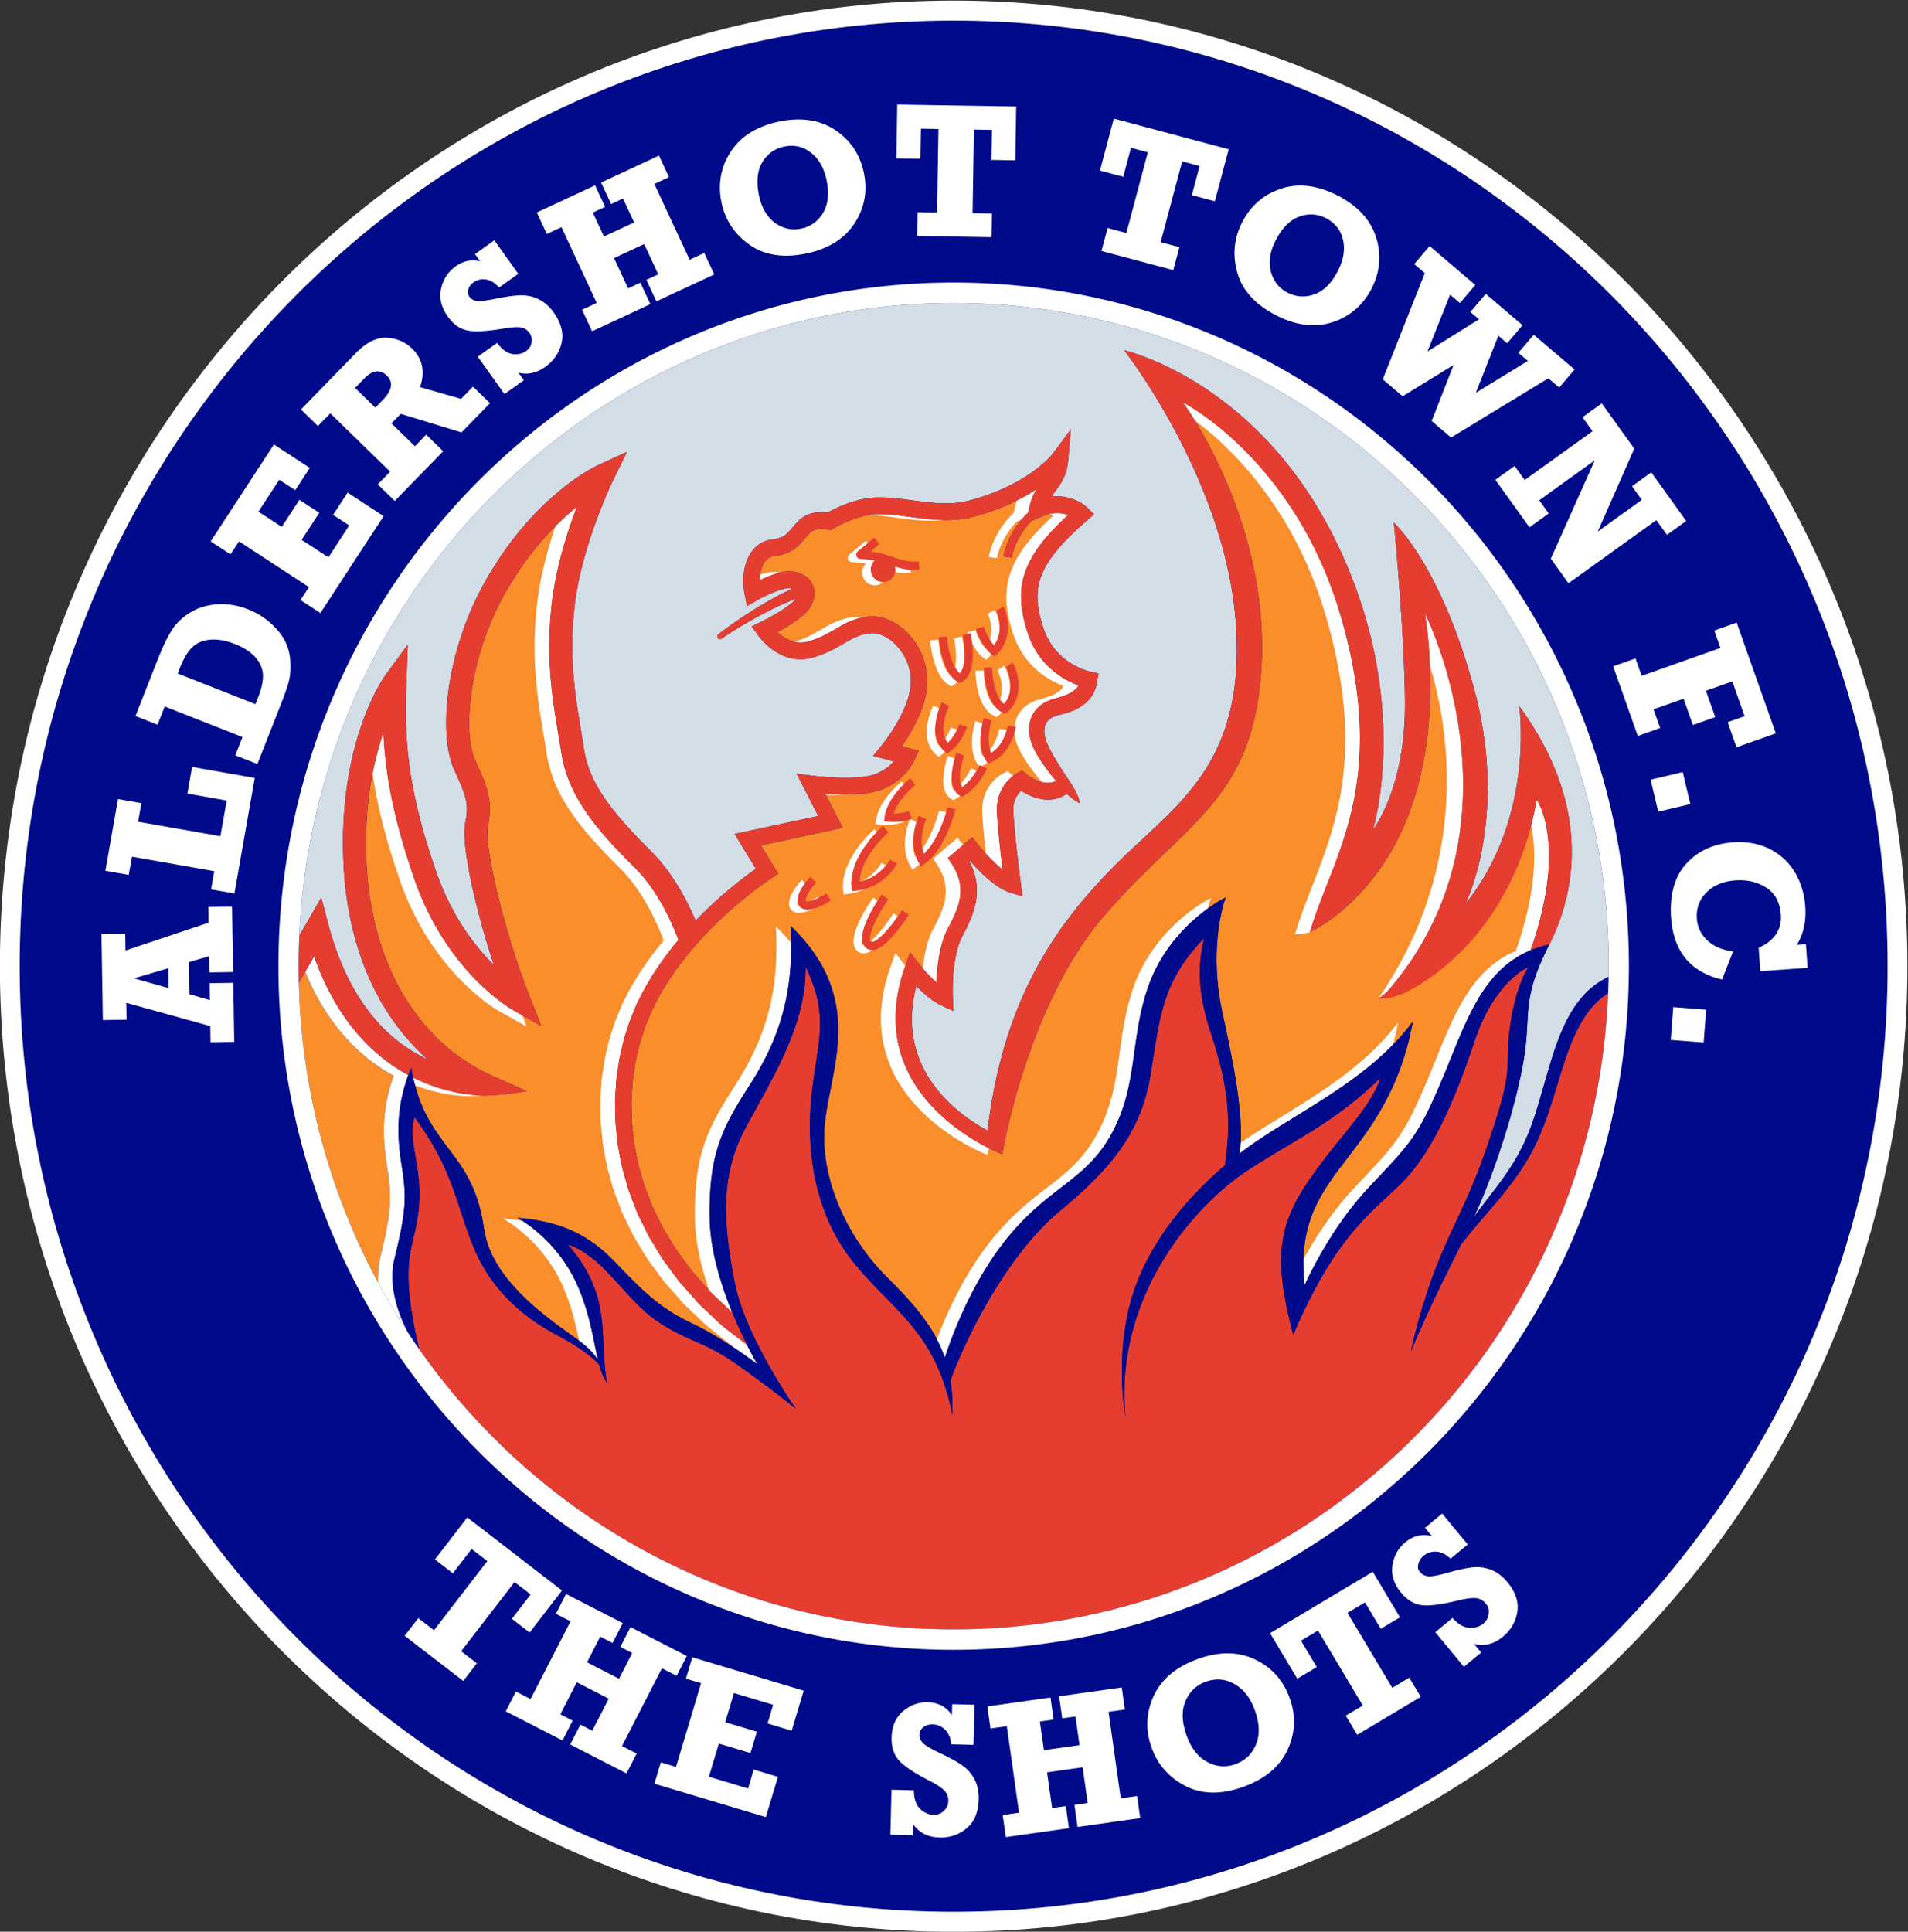 <svg xmlns="http://www.w3.org/2000/svg" width="995.816" height="1008" viewBox="0 0 995.816 1008"><rect x="0" y="0" width="995.816" height="1008" fill="#333333" stroke="none"/><clipPath id="a"><path d="M0 1080h1080V0H0z"/></clipPath><g clip-path="url(#a)" transform="matrix(1.333 0 0 -1.333 -222.093 1224)"><path fill="#000b8c" d="M539.998 169.834c-201.643 0-365.69 166.057-365.69 370.167 0 204.111 164.047 370.165 365.69 370.165 201.644 0 365.693-166.054 365.693-370.165 0-204.11-164.049-370.167-365.693-370.167"/><path fill="#fff" d="M539.998 169.834c-201.643 0-365.69 166.057-365.69 370.167 0 204.111 164.047 370.165 365.69 370.165 201.644 0 365.693-166.054 365.693-370.165 0-204.11-164.049-370.167-365.693-370.167m0 748.166c-205.911 0-373.429-169.569-373.429-377.999S334.087 162 539.998 162c205.912 0 373.433 169.571 373.433 378.001S745.91 918 539.998 918"/><path fill="#f98e2b" d="M315.34 425.329c4.359 17.671 4.83 23.703 2.906 35.648-1.793 11.127-2.504 22.288 2.517 36.161-12.247 6.624-25.541 18.702-34.658 40.628l-2.497-4.371a264 264 0 0 0-.083 6.606c0-44.784 11.261-86.955 31.067-123.766-.032 2.447.131 6.593.748 9.094"/><path fill="#d3dde6" d="M295.177 556.279c8.517-32.091 25.064-46.405 38.878-52.761-19.897 17.635-31.634 44.735-32.99 77.56-1.949 47.211 15.824 72.009 16.582 73.041l8.62 11.75-.528-14.678c-.725-20.167-.352-39.663 11.606-74.112 6.049-17.43 15.266-29.309 22.648-36.657-7.187 21.849-12.881 46.851-11.22 55.604 1.501 7.903.483 10.169-4.406 21.059-6.149 13.695-3.386 45.424 11.801 72.803 18.952 34.17 43.39 45.682 44.422 46.156l11.472 5.267-5.596-11.498c-.121-.248-12.039-24.939-14.823-48.372-2.398-20.193.16-35.507 2.416-49.017.416-2.484.821-4.919 1.191-7.327 2.111-13.765 10.891-24.746 26.354-40.194 8.217-8.21 13.837-18.804 17.352-27.084 1.494 1.507 2.953 3.055 4.506 4.497 3.349 3.252 6.869 6.306 10.458 9.272 2.813 2.284 5.636 4.456 8.629 6.552l-5.896 9.64-2.429 3.971 4.483.967 28.252 6.094-5.623 11.021-2.811 5.509 6.061-.749c1.617-.2 3.35-.362 5.032-.49a122 122 0 0 1 5.08-.276q2.537-.076 5.045-.022c.823.036 1.686.051 2.464.115.767.039 1.639.128 2.512.219.694.103 1.483.234 2.211.371.714.221 1.47.331 2.153.627q1.063.351 2.052.86c.595.273 1.152.617 1.704.965.651.411 1.279.859 1.858 1.366a19 19 0 0 1 1.722 1.68c.048.053.085.113.131.166l-3.189.865-4.879 1.322 3.26 3.98c1.293 1.58 2.619 3.431 3.813 5.234a63 63 0 0 1 3.337 5.622 46 46 0 0 1 2.631 5.863c.771 2.001 1.22 4.006 1.543 5.837l.166 1.719.033.342-.001.016-.001.091-.004.183-.009.73c.043.975-.148 1.944-.245 2.916a22.5 22.5 0 0 1-1.859 5.605c-1.797 3.511-4.556 6.683-7.858 8.449-.399.257-.822.419-1.239.596a6 6 0 0 1-1.256.45c-.435.142-.844.249-1.15.27l-.503.102c-.159.043-.53.011-.784.02-1.746.021-3.748-.404-5.516-1.066-3.601-1.321-7.365-4.155-11.823-6.179a39 39 0 0 0-3.433-1.409c-1.346-.484-2.018-.702-3.527-1.075-2.648-.693-5.562-.671-8.227.034-2.677.69-5.1 1.977-7.175 3.564-2.108 1.639-3.83 3.328-5.507 5.666l-2.223 3.097 3.504 1.712a94 94 0 0 1 5.031 2.667c1.653.943 3.271 1.933 4.784 2.983a29 29 0 0 1 2.148 1.617c.326.277.671.552.934.83l.427.412c.094.107.137.171.219.249.06.008.187.194.327.416-.53-.205-1.066-.412-1.681-.66-3.202-1.297-7.414-3.248-11.53-5.433-4.124-2.168-8.143-4.566-11.119-6.426-2.983-1.862-4.893-3.19-4.893-3.19a1.025 1.025 0 0 0-1.442.28 1.08 1.08 0 0 0 .227 1.438s1.881 1.48 4.779 3.538c2.901 2.062 6.827 4.734 10.898 7.194 4.06 2.476 8.264 4.739 11.509 6.285.723.343 1.374.643 1.984.919-.532.145-1.192.175-1.746.159l-.405-.02-.699-.122-.29-.053-.003-.001-.078-.02-.157-.041-.628-.161a39 39 0 0 1-5.107-1.885 55 55 0 0 1-2.531-1.198 52 52 0 0 1-2.428-1.3l-3.858-2.224-.885 4.374c-.2.983-.376 1.972-.46 2.972a30 30 0 0 0-.079 3.851c.127 2.296.55 4.627 1.483 6.907.48 1.133 1.043 2.267 1.855 3.308.753 1.063 1.769 2.001 2.88 2.801.6.359 1.153.704 1.843.998l1.101.393.55.172.36.07.72.14.582.098.309.046c.418.054.826.12 1.208.213 1.588.344 2.806.877 3.892 1.811 1.121.929 2.222 2.404 3.73 4.072.436.482.619.674 1.135 1.187.506.473 1.029.927 1.609 1.298a12.1 12.1 0 0 0 3.64 1.624c1.247.317 2.486.448 3.695.45a17 17 0 0 0 2.391-.176 59 59 0 0 0 4.733 2.333 51 51 0 0 0 6.12 2.214c1.057.299 2.125.575 3.227.781 1.007.215 2.459.417 3.382.477 2.259.181 4.403.112 6.538-.025 8.485-.607 16.333-2.484 23.941-2.137 1.903.038 3.774.301 5.476.58.894.194 2.096.467 2.822.669l2.827.849c1.893.544 3.723 1.262 5.571 1.922 1.816.74 3.639 1.465 5.395 2.327 1.779.814 3.501 1.742 5.187 2.714a59 59 0 0 1 4.906 3.14c1.597 1.101 3.083 2.33 4.53 3.582.698.648 1.398 1.293 2.046 1.969.617.638 1.336 1.438 1.715 1.949l6.819 9.187-1.015-11.29c-.097-1.082-.162-2.155-.399-3.256a17 17 0 0 0-.916-3.253c-.799-2.138-2.04-4.044-3.199-5.609a76 76 0 0 1-1.743-2.427l.318-.46c.999.161 2.039.081 3.061.045.932-.089 1.86-.214 2.776-.441a17 17 0 0 0 2.687-.872c.877-.352 1.716-.802 2.535-1.292.402-.268.806-.521 1.199-.827.417-.314.731-.564 1.265-1.081l2.489-2.414-2.697-2.398-3.774-3.355c-1.198-1.164-2.44-2.296-3.603-3.484-1.13-1.209-2.338-2.371-3.37-3.639-1.105-1.226-2.096-2.511-3.053-3.812-.517-.633-.894-1.327-1.341-1.99-.446-.664-.867-1.337-1.208-2.038-.781-1.368-1.369-2.795-1.893-4.23-.203-.732-.463-1.45-.634-2.188-.127-.746-.298-1.483-.406-2.232l-.177-2.273.039-2.309.241-2.338.423-2.359c.352-1.553.708-3.044 1.256-4.765a20 20 0 0 1 .775-2.251c.285-.719.516-1.466.898-2.134.649-1.399 1.456-2.702 2.333-3.952a26.3 26.3 0 0 1 3.021-3.432c1.123-1.035 2.307-2.017 3.605-2.843 1.268-.867 2.646-1.577 4.043-2.214 1.357-.619 2.966-1.161 4.167-1.433l3.14-.712-.552-3.004-.007-.038c-.235-1.675-.744-3.421-1.638-4.997s-2.13-2.929-3.464-3.967c-1.339-1.047-2.76-1.812-4.163-2.424-1.415-.622-2.782-1.055-4.207-1.426l-1.944-.488a11 11 0 0 1-1.424-.458c-.887-.385-1.655-.88-2.258-1.475-1.204-1.181-1.735-2.863-1.578-4.927.141-1.129.231-1.829.743-3.267.329-.938.894-2.16 1.466-3.263a101 101 0 0 1 3.945-6.779c1.408-2.247 2.905-4.452 4.394-6.67.722-1.128 1.405-2.289 1.975-3.548.581-1.251 1.111-2.545 1.443-4.023-1.366.603-2.51 1.41-3.585 2.274-.555.435-1.075.9-1.572 1.385-6.903-4.66-14.356-1.073-17.881 1.213-1.386-1.294-3.25-3.821-3.079-7.955.35-8.483 2.918-28.17 2.945-28.368l.651-4.967-4.721 1.391c-5.858 1.727-12.439 8.584-15.787 12.447l-.283-.241c5.857-11.167 1.874-20.595-2.785-29.324-4.425-8.29-3.715-23.699-3.708-23.853l.265-5.343-4.783 2.193c-3.574 1.638-7.164 4.895-9.768 7.619-8.357-32.369 15.633-49.975 27.899-56.657 6.229 52.44 27.546 81.459 50.388 104.334 23.316 23.349 50.887 38.746 46.793 94.672s-43.671 106.441-43.671 106.441 52.881-11.736 83.63-76.283c29.283-61.468 13.739-111.365 13.739-111.365s12.957 16.199 12.549 50.634c-.35 29.504-4.443 70.567-4.373 69.587 0 0 18.615-16.722 31.729-66.271s-3.711-83.065-3.711-83.065c27.505 34.295 21.08 77.511 21.08 77.511 30.722-41.985 20.228-76.976 11.641-93.643-10.039-19.705-7.458-25.376-9.232-40.38-1.787-15.105-9.739-43.036-19.309-64.201-.277-.613-.534-1.17-.802-1.757 2.787 3.811 5.663 7.536 8.492 11.226 3.652 4.799 7.052 9.719 9.773 15.017 2.776 5.251 4.803 10.863 6.572 16.655l5.148 17.617c1.832 5.908 3.855 11.876 6.903 17.536 2.982 5.634 7.265 11.009 13 14.419.905.551 1.851 1.018 2.806 1.461.023 1.409.053 2.816.053 4.231 0 143.151-115.054 259.612-256.476 259.612-137.466 0-250.005-110.042-256.192-247.671l8.573 14.876z"/><path fill="#e53e30" d="M785.291 517.218c-5.64-10.211-8.202-22.336-12.25-33.996-1.973-5.853-4.29-11.743-7.386-17.206-3.024-5.486-6.733-10.519-10.585-15.283-3.863-4.769-7.912-9.266-11.77-13.918a337 337 0 0 1-4.601-5.659c-5.939-12.231-10.39-20.229-19.686-41.906 9.071 39.729 19.196 49.621 28.77 77.163 9.575 27.542 8.95 29.703 9.346 41.744.395 12.041 3.94 25.634 7.981 31.54 0 0-13.348-5.343-21.282-29.356-7.935-24.013-17.09-44.432-29.457-56.239-12.366-11.807-25.376-21.089-41.42-58.373-6.895 26.498-6.946 40.707 4.988 58.691 11.932 17.983 25.035 29.273 29.158 41.833-18.201-17.514-31.02-22.689-51.367-35.781-20.348-13.093-52.977-48.693-48.484-96.971 0 0-4.825 26.037 3.638 50.254 6.571 18.805 20.493 35.641 35.292 48.234 3.305 20.959-.157 35.795-5.507 51.927-5.812 17.524-4.647 28.231-2.601 37.06-16.178-16.792-17.241-29.954-20.851-52.786s-15.077-36.97-35.532-53.939c-19.915-16.52-35.91-47.349-42.943-66.374.661-4.122.929-8.59.717-13.531-6.476 33.621-24.47 41.35-39.629 60.948s-17.765 44.906-15.298 65.778c2.465 20.872 6.7 29.519-2.551 48.794.389-22.394-12.281-42.574-23.233-62.703s-8.526-39.98-4.439-61.127 23.887-49.3 23.887-49.3-10.697 8.741-23.657 17.771c-12.959 9.03-19.914 8.853-31.781 17.381s-20.029 24.589-33.877 29.21c17.71-20.312 12.192-35.844 15.352-54.024-1.327 1.726-2.241 4.092-3.016 6.935-1.985 2.15-6.644 6.361-16.218 11.401-13.961 7.349-25.913 17.924-32.737 34.04-6.825 16.115-7.817 30.422-23.277 51.374-3.143-8.192 2.978-19.114 1.692-34.502-1.511-18.095-8.548-18.856-.004-56.169 46.505-66.37 123.001-109.766 209.326-109.766 140.023 0 254.178 114.174 256.423 255.378a262 262 0 0 0-.178-6.351c-4.618-2.814-8.181-7.216-10.953-12.196"/><path fill="#f98e2b" d="M659.012 471.767a141 141 0 0 1-7.003-5.044c1.773 14.373-1.936 32.596-6.867 55.577-5.637 26.276 1.373 44.603 1.373 44.603s-22.586-10.771-30.895-36.53c-6.559-20.333-3.559-37.042-13.694-55.771s-24.134-20.4-40.956-41.045c-14.771-18.127-22.716-41.438-24.434-46.857-4.221 12.342-12.548 21.505-22.635 31.523-15.322 15.218-26.414 38.536-24.375 59.938 2.039 21.4 16.428 49.087-13.405 77.626 1.685-27.825-5.347-45.606-15.911-62.166s-16.253-26.682-15.739-52.736c.245-12.38 4.47-25.771 8.836-36.452-.222.194-.428.374-.692.601l-4.871 4.624c-1.634 1.53-3.279 3.052-4.705 4.782l-4.453 5.021-1.112 1.257-.995 1.35-1.993 2.698c-1.283 1.829-2.763 3.527-3.889 5.461l-3.482 5.732c-1.251 1.861-2.07 3.959-3.097 5.942-.944 2.025-2.075 3.969-2.78 6.098l-2.388 6.267c-.672 2.131-1.225 4.3-1.847 6.447-.69 2.133-1.036 4.347-1.451 6.544-.407 2.199-.895 4.386-1.031 6.624-.185 2.228-.522 4.447-.589 6.681l-.101 6.707c.093 2.232.29 4.46.425 6.69.104 2.236.603 4.423.881 6.637.247 2.225.869 4.37 1.349 6.545.438 2.21 1.131 4.268 1.801 6.336.35 1.042.611 2.065 1.03 3.125l1.321 3.197.661 1.598.331.799.082.2.005.012c.005.011.009.018.004.007l.024.047.189.371 1.512 2.971c.951 2.01 2.123 3.907 3.266 5.82 1.087 1.946 2.404 3.754 3.645 5.608 2.529 3.68 5.332 7.176 8.237 10.582 1.473 1.686 3.003 3.325 4.519 4.974 1.59 1.58 3.112 3.229 4.756 4.755 3.217 3.125 6.609 6.066 10.061 8.92 3.455 2.812 7.1 5.564 10.691 7.935l2.693 1.778-1.672 2.735-5.115 8.362 27.9 6.018 4.13.891-1.952 3.825-4.862 9.528c1.585-.112 3.173-.205 4.768-.259q2.688-.081 5.407-.023c.917.04 1.797.054 2.756.13.973.056 1.833.146 2.693.235a51 51 0 0 1 2.944.489c.956.277 1.936.449 2.867.832q1.424.477 2.774 1.164c.864.405 1.685.909 2.492 1.424a20.4 20.4 0 0 1 2.417 1.806 25 25 0 0 1 2.296 2.245 25 25 0 0 1 1.9 2.395c.595.897 1.082 1.641 1.647 2.858l1.613 3.473-3.735 1.012-2.94.798c.414.593.832 1.179 1.239 1.791a70 70 0 0 1 3.668 6.182 53 53 0 0 1 2.993 6.681c.873 2.291 1.499 4.782 1.916 7.487l.165 1.719.042.429.015.225v.187l-.002.249-.008.997c.038 1.334-.185 2.645-.341 3.958a29 29 0 0 1-2.462 7.445c-1.165 2.332-2.666 4.469-4.409 6.393a23.4 23.4 0 0 1-6.153 4.87c-.566.349-1.194.612-1.82.876a11 11 0 0 1-1.935.69c-.645.202-1.326.387-2.148.477l-1.173.148c-.398.045-.596.012-.904.021-2.768-.001-5.248-.571-7.712-1.468-2.433-.901-4.565-2.14-6.533-3.275-1.973-1.147-3.824-2.212-5.726-3.087a33 33 0 0 0-2.84-1.17c-.771-.304-2.264-.763-2.948-.906-1.725-.456-3.469-.433-5.176.012-1.706.439-3.383 1.294-4.916 2.472a19 19 0 0 0-1.489 1.27c.537.293 1.074.581 1.612.886 1.776 1.014 3.532 2.085 5.269 3.289a35 35 0 0 1 2.59 1.954c.429.364.857.708 1.285 1.145l.639.625c.239.26.506.586.747.886.581.707.713 1.027 1.001 1.472l.167.307.025.058.049.116.098.233.193.467c.123.316.261.61.344.973a9.2 9.2 0 0 1 .234 4.641c-.346 1.669-1.327 3.271-2.543 4.29-1.21 1.045-2.559 1.656-3.88 2.026-1.346.383-2.603.447-3.959.392l-1.065-.099-.754-.132-.362-.066-.55-.132-.801-.206a45 45 0 0 1-5.972-2.196c-.425-.186-.836-.396-1.254-.593.003.23-.019.463-.009.693.089 1.682.415 3.328.994 4.729.295.69.621 1.358 1.039 1.87.384.564.861.949 1.328 1.318.248.126.533.314.741.401q.144.041.278.111l.141.078.36.07.72.14.158.03.399.058c.552.073 1.11.164 1.679.298 2.23.451 4.734 1.503 6.632 3.166 1.897 1.624 3.147 3.38 4.304 4.621.219.255.723.775.909.954.22.193.432.396.687.55a5.8 5.8 0 0 0 1.707.756 8.8 8.8 0 0 0 2.114.249c.698.013 1.621-.104 2.104-.216l1.314-.304 1.124.654c1.537.894 3.349 1.789 5.086 2.541a44 44 0 0 0 5.356 1.94c.9.255 1.802.489 2.699.655.983.189 1.548.292 2.65.377 1.792.15 3.723.096 5.641-.029 7.721-.509 15.894-2.498 24.598-2.147 2.162.052 4.331.324 6.633.733 1.09.242 1.875.409 3.111.741l3.018.905c2.016.584 3.987 1.35 5.968 2.062 1.957.794 3.918 1.577 5.825 2.512 1.925.882 3.802 1.891 5.649 2.956 1.175.675 2.325 1.4 3.463 2.149-.225-.361-.466-.684-.675-1.067a20.4 20.4 0 0 1-1.36-3.034c-.387-1.053-.635-2.122-.875-3.194l-.406-1.811c-8.286-7.934-9.633-16.825-9.688-17.217l3.178-.469c.012.08 1.13 7.426 7.745 14.331l3.647 1.544c1.231.522 2.469.995 3.721 1.238.625.132 1.248.239 1.869.264.624.086 1.235.018 1.849.01.607-.064 1.211-.138 1.8-.287.491-.119.97-.285 1.441-.467l-.591-.525c-1.273-1.234-2.574-2.423-3.822-3.696-1.225-1.307-2.501-2.539-3.655-3.947-1.204-1.339-2.325-2.785-3.415-4.27-.573-.709-1.041-1.536-1.557-2.308-.516-.774-1.01-1.569-1.436-2.426-.932-1.644-1.686-3.431-2.342-5.255-.274-.939-.593-1.864-.814-2.818-.179-.966-.389-1.93-.526-2.902-.08-.976-.181-1.956-.229-2.933l.05-2.914.294-2.858.496-2.782c.409-1.842.888-3.733 1.399-5.326l.408-1.327.511-1.351c.352-.897.654-1.813 1.124-2.663.817-1.753 1.833-3.408 2.949-4.986a33 33 0 0 1 3.815-4.335c1.406-1.303 2.891-2.52 4.49-3.544 1.573-1.068 3.254-1.941 4.973-2.721a37 37 0 0 1 1.985-.802c-.447-.756-1.034-1.416-1.796-2.014-1.525-1.209-3.749-2.044-6.054-2.725l-1.903-.532a17 17 0 0 1-2.339-.835c-1.538-.699-3.032-1.708-4.255-3.073a11.6 11.6 0 0 1-2.607-4.831 13.35 13.35 0 0 1-.273-5.241c.23-1.55.835-3.481 1.327-4.55.675-1.568 1.355-2.743 2.1-3.99 1.468-2.43 3.102-4.64 4.755-6.819.724-.944 1.485-1.842 2.221-2.769-5.163-2.612-11.498 2.639-11.557 2.689l-1.613 1.381-1.882-.955c-.348-.176-8.503-4.441-8.06-15.169.236-5.719 1.39-15.931 2.196-22.58-4.012 3.126-8.113 7.841-9.796 9.992l-2.05 2.622-9.542-8.135 1.575-2.443c5.988-9.285 2.975-16.563-1.587-25.112-3.328-6.236-4.257-15.152-4.479-21.088-2.94 2.526-5.619 5.654-6.719 7.082l-3.579 4.644-1.966-5.545c-18.433-52.01 37.483-73.335 38.046-73.544 0 0 9.447 57.698 39.418 92.823 29.971 35.126 55.859 44.109 61.298 89.297 7.444 61.848-29.985 112.228-29.985 112.228s44.219-22.406 62.048-84.527c18.777-65.635-3.666-92.825-12.336-122.822 0 0 26.212 11.569 39.352 47.892s5.681 76.878 5.681 76.878 42.054-82.854-14.874-148.243c1.384-1.517 3.141.226 5.002 1.095 10.494 4.902 44.14 22.064 53.663 74.134 0 0 12.182-17.186-2.439-58.912-19.09-7.993-25.31-28.212-34.233-49.571-9.992-23.915-13.11-26.231-29.015-43.148s-25.196-38.345-25.196-38.345c-2.55 22.852 5.264 34.653 14.916 47.349 9.652 12.697 22.41 27.981 27.421 55.791-15.986-21.431-41.723-33.698-60.743-46.508"/><path fill="#f98e2b" d="M391.884 416.738c5.635-11.776 6.952-22.957 8.873-30.952-3.903 6.385-9.395 8.382-20.908 17.61-13.294 10.657-21.777 21.511-23.598 33.188-1.821 11.676-4.553 19.489-12.2 29.558-6.969 9.178-12.719 16.663-15.617 30.241 14.612-7.31 27.288-7.076 28.822-7.013l.152.007 6.895.477 8.504 1.237-13.852 6.18c-29.424 13.37-47.273 44.606-48.907 84.178-.903 21.863 2.761 38.605 6.669 49.906.714-15.288 3.585-32.644 12.153-57.327 12.586-36.258 37.576-50.621 38.633-51.213l11.054-6.205-4.725 11.934c-9.994 25.244-17.618 58.425-16.233 65.721 2.05 10.795-.032 15.43-5.061 26.629-4.443 9.897-2.921 38.548 11.454 64.464 9.404 16.953 20.338 27.907 28.442 34.413-3.722-9.826-8.093-23.552-9.717-37.21-2.556-21.522.119-37.536 2.48-51.663.407-2.443.807-4.837 1.171-7.205 2.748-17.928 14.738-31.14 28.951-45.34 8.493-8.485 13.972-20.29 16.928-28.06-2.489-2.987-4.912-6.038-7.129-9.262-1.316-1.963-2.702-3.875-3.867-5.949-1.217-2.036-2.459-4.056-3.486-6.215l-1.619-3.187-.202-.398-.148-.327-.082-.2-.331-.799-.66-1.598-1.322-3.196c-.428-1.083-.767-2.299-1.152-3.444-.761-2.322-1.527-4.647-1.994-6.98-.519-2.336-1.175-4.646-1.448-7.028-.304-2.372-.825-4.721-.944-7.112-.149-2.388-.355-4.774-.452-7.163l.106-7.176c.075-2.39.425-4.763.628-7.145.154-2.392.666-4.731 1.1-7.081.444-2.348.823-4.712 1.551-6.99.66-2.294 1.257-4.609 1.976-6.882l2.543-6.682c.761-2.268 1.948-4.337 2.955-6.49 1.089-2.11 1.977-4.338 3.293-6.314l3.694-6.078c1.2-2.048 2.748-3.843 4.107-5.775l2.108-2.849 1.055-1.423 1.166-1.325 4.684-5.283c1.507-1.818 3.224-3.413 4.933-5.017l5.103-4.839c2.807-2.423 7.135-5.596 10.618-8.279 2.38-4.751 4.092-7.656 4.092-7.656s-13.004 10.122-25.839 16.151-19.834 13.392-29.63 23.646-20.481 16.099-38.483 17.542c0 0 14.506-7.6 22.713-24.752"/><g fill="#fff"><path d="M533.101 714.448a36 36 0 0 1 2.976.212c-7.671.095-14.929 1.718-21.824 2.172-1.918.126-3.848.179-5.641.029a17 17 0 0 1-1.684-.202c.526-.02 1.048-.03 1.575-.064 7.721-.509 15.895-2.498 24.598-2.147M686.063 675.94c18.778-65.635-3.759-93.527-12.429-123.524 0 0 4.226.192 5.844.94 8.916 29.51 30.852 58.1 12.335 122.821-17.829 62.121-62.047 84.528-62.047 84.528s1.845-2.488 4.629-7.019c14.186-10.629 39.286-34.602 51.668-77.746M706.13 527.186s1.599.553 4.267 1.863l-.761.833c56.929 65.389 14.875 148.243 14.875 148.243s1.5-8.19 1.968-20.488c8.716-28.627 14.359-80.358-20.349-130.451M468.041 694.21l-.754-.132-.363-.066-.549-.131-.801-.207c-.447-.128-.868-.288-1.304-.428-.066-.476-.155-.944-.181-1.431-.01-.23.012-.462.009-.693.418.198.829.407 1.254.594a45 45 0 0 0 5.972 2.195l.734.19c-.978.174-1.942.25-2.953.209zM502.575 676.702c-2.768-.001-5.248-.571-7.712-1.469-2.433-.901-4.565-2.139-6.533-3.274-1.972-1.147-3.824-2.212-5.725-3.087a33 33 0 0 0-2.84-1.17 26 26 0 0 0-2.116-.691c1.625-.382 3.279-.411 4.917.022.685.143 2.178.602 2.949.907.91.317 1.898.735 2.84 1.169 1.901.875 3.753 1.94 5.726 3.087 1.968 1.135 4.1 2.374 6.532 3.275 1.265.461 2.536.831 3.846 1.086l-.98.124c-.398.045-.596.011-.904.021M579.014 716.347l-.59-.525c-1.273-1.234-2.575-2.423-3.823-3.696-1.225-1.306-2.501-2.539-3.655-3.947-1.204-1.339-2.325-2.785-3.415-4.27-.572-.709-1.041-1.536-1.557-2.308-.516-.774-1.01-1.569-1.435-2.426-.933-1.644-1.687-3.431-2.343-5.255-.273-.939-.592-1.864-.814-2.818-.178-.966-.389-1.93-.526-2.902-.08-.976-.181-1.956-.229-2.932l.05-2.915.294-2.858.497-2.782c.409-1.842.887-3.733 1.398-5.326l.408-1.326.511-1.352c.352-.897.655-1.812 1.124-2.663.817-1.753 1.833-3.408 2.949-4.986a33 33 0 0 1 3.815-4.335c1.406-1.303 2.891-2.52 4.49-3.544 1.574-1.068 3.255-1.941 4.973-2.721a37 37 0 0 1 1.985-.802c-.447-.756-1.034-1.415-1.796-2.014-1.525-1.209-3.749-2.044-6.054-2.724l-1.903-.533a17 17 0 0 1-2.339-.835c-1.538-.699-3.031-1.708-4.255-3.073a11.6 11.6 0 0 1-2.607-4.831 13.4 13.4 0 0 1-.273-5.241c.23-1.55.835-3.48 1.327-4.55.675-1.568 1.355-2.743 2.1-3.989 1.468-2.431 3.102-4.641 4.755-6.82.724-.944 1.485-1.842 2.221-2.769-.062-.032-.128-.032-.19-.061 1.881-.551 3.993-.687 5.94.298-.735.927-1.497 1.825-2.221 2.769-1.653 2.18-3.287 4.389-4.754 6.82-.745 1.247-1.426 2.422-2.101 3.989-.492 1.07-1.097 3-1.327 4.55a13.4 13.4 0 0 0 .274 5.242 11.6 11.6 0 0 0 2.607 4.83c1.223 1.366 2.716 2.374 4.254 3.073.773.333 1.553.626 2.339.836l1.903.532c2.306.68 4.529 1.516 6.055 2.724.761.599 1.348 1.259 1.795 2.014a38 38 0 0 0-1.985.802c-1.718.78-3.399 1.654-4.973 2.721-1.599 1.024-3.083 2.241-4.49 3.545a33 33 0 0 0-3.815 4.334c-1.116 1.579-2.131 3.233-2.949 4.987-.469.85-.772 1.766-1.123 2.662l-.512 1.352-.407 1.326c-.511 1.594-.99 3.485-1.399 5.327l-.497 2.781-.294 2.859-.05 2.914c.048.976.149 1.956.229 2.933.137.972.348 1.935.526 2.901.222.955.541 1.879.814 2.818.656 1.825 1.411 3.612 2.343 5.256.426.857.919 1.651 1.435 2.426.517.772.985 1.598 1.557 2.308 1.09 1.484 2.212 2.93 3.415 4.269 1.154 1.408 2.43 2.641 3.655 3.948 1.248 1.273 2.55 2.462 3.823 3.695l.59.525c-.471.183-.949.349-1.44.467-.589.15-1.193.224-1.801.287-.613.008-1.225.077-1.848-.009-.621-.026-1.245-.133-1.869-.265-.222-.043-.441-.125-.662-.182.143-.028.289-.032.429-.068.492-.119.97-.285 1.441-.467M561.127 616.35l-1.881-.955c-.349-.177-8.503-4.441-8.06-15.17.168-4.087.806-10.459 1.451-16.196 1.885-2.052 4.197-4.356 6.495-6.146-.807 6.649-1.96 16.861-2.196 22.58-.324 7.846 3.933 12.206 6.39 14.067-.333.243-.575.43-.585.439zM517.204 545.207l-1.966-5.545c-18.433-52.01 37.483-73.335 38.046-73.544 0 0 .154.937.481 2.63-13.597 6.859-47.765 28.86-32.776 71.151l.101.287c-.092.115-.23.278-.307.378zM563.452 717.4c-8.286-7.934-9.633-16.824-9.689-17.217l3.179-.468c.012.08 1.13 7.426 7.745 14.33l1.935.82c.78.927 1.623 1.856 2.58 2.772l.406 1.812c.24 1.072.488 2.141.875 3.193a20 20 0 0 0 1.36 3.034c.209.384.45.706.675 1.068a67 67 0 0 0-3.463-2.15c-1.422-.819-2.884-1.554-4.349-2.275-.369-1.025-.615-2.065-.848-3.107zM768.301 605.111a137 137 0 0 0-2.206-9.901c1.951-9.121 2.505-25.026-5.983-49.249-19.09-7.992-25.309-28.211-34.233-49.57-9.992-23.916-13.11-26.231-29.015-43.148-8.813-9.374-15.584-20.12-19.88-27.85a72.4 72.4 0 0 1 .434-10.258s9.292 21.427 25.196 38.345 19.023 19.233 29.015 43.148c8.924 21.359 15.143 41.578 34.234 49.571 14.621 41.726 2.438 58.912 2.438 58.912M653.262 471.53c-.313-.211-.631-.465-.945-.68-.073-1.398-.144-2.796-.308-4.127a141 141 0 0 0 7.003 5.045c16.217 10.922 37.298 21.47 53.074 37.62a114 114 0 0 1 1.919 8.65c-15.986-21.43-41.723-33.698-60.743-46.508M609.87 530.135c-6.559-20.332-3.559-37.041-13.694-55.77s-24.134-20.4-40.955-41.045c-10.94-13.426-18.126-29.677-21.821-39.415 1.191-2.3 2.27-4.672 3.136-7.205 1.719 5.418 9.664 28.73 24.435 46.857 16.822 20.645 30.819 22.316 40.955 41.045s7.135 35.438 13.694 55.77c5.348 16.579 16.586 26.919 23.933 32.206.664 2.62 1.212 4.087 1.212 4.087s-22.586-10.77-30.895-36.53M454.46 493.384c-10.564-16.56-16.253-26.682-15.739-52.736.18-9.104 2.518-18.746 5.477-27.464a72 72 0 0 1 3.546-3.526l4.871-4.623.692-.601c-4.366 10.68-8.591 24.071-8.836 36.451-.514 26.055 5.176 36.176 15.739 52.736 9.694 15.197 16.392 31.444 16.132 55.514a76 76 0 0 1-5.971 6.415c1.684-27.825-5.347-45.606-15.911-62.166M541.536 590.26l-9.542-8.135 1.575-2.442c5.988-9.286 2.975-16.564-1.587-25.113-2.385-4.468-3.526-10.299-4.07-15.437 1.352-1.573 3.266-3.631 5.341-5.414.222 5.936 1.151 14.852 4.479 21.089 4.562 8.548 7.575 15.826 1.587 25.112l-1.575 2.443 5.983 5.1-.141.175zM496.924 607.145c.476.027.882.075 1.318.115-1.246-.007-2.493-.021-3.73.016-1.595.054-3.183.147-4.769.259l.256-.502c1.386-.025 2.772-.048 4.169-.017.917.039 1.797.053 2.756.129"/><path d="M459.031 391.807c-3.483 2.684-7.812 5.857-10.618 8.28l-5.103 4.838c-1.709 1.604-3.426 3.2-4.933 5.017l-4.684 5.283-1.166 1.325-1.055 1.423-2.108 2.849c-1.359 1.933-2.907 3.727-4.107 5.776l-3.694 6.077c-1.316 1.976-2.204 4.204-3.293 6.314-1.007 2.153-2.194 4.223-2.955 6.49l-2.543 6.682c-.719 2.273-1.316 4.589-1.976 6.882-.728 2.278-1.107 4.642-1.551 6.991-.435 2.35-.946 4.688-1.1 7.08-.203 2.382-.553 4.756-.628 7.145l-.106 7.176c.097 2.389.303 4.775.452 7.163.119 2.391.639 4.74.944 7.112.273 2.382.929 4.692 1.448 7.028.467 2.333 1.233 4.658 1.994 6.981.385 1.144.723 2.36 1.152 3.443l1.322 3.196.66 1.599.331.799.082.2.148.326.202.398 1.619 3.188c1.027 2.158 2.269 4.178 3.486 6.214 1.165 2.075 2.551 3.987 3.867 5.949 2.217 3.224 4.64 6.275 7.129 9.262-2.956 7.771-8.435 19.575-16.928 28.06-14.213 14.2-26.203 27.412-28.951 45.341-.364 2.367-.764 4.761-1.171 7.204-2.361 14.127-5.036 30.141-2.48 51.663 1.624 13.659 5.995 27.384 9.717 37.21-2.548-2.046-5.392-4.588-8.364-7.561-2.963-8.795-5.851-19.35-7.103-29.887-2.556-21.521.119-37.535 2.48-51.663.407-2.442.807-4.836 1.17-7.204 2.749-17.928 14.739-31.14 28.952-45.34 8.492-8.486 13.972-20.29 16.928-28.06-2.489-2.988-4.912-6.039-7.129-9.262-1.317-1.963-2.702-3.875-3.867-5.949-1.217-2.036-2.459-4.056-3.487-6.215l-1.618-3.187-.202-.398-.148-.327-.082-.2-.331-.799-.661-1.598-1.321-3.196c-.429-1.084-.767-2.3-1.153-3.444-.76-2.322-1.526-4.648-1.993-6.98-.519-2.336-1.175-4.646-1.448-7.028-.305-2.372-.825-4.721-.944-7.113-.15-2.387-.355-4.773-.452-7.162l.106-7.176c.075-2.39.425-4.763.627-7.145.155-2.392.666-4.731 1.101-7.081.443-2.348.823-4.712 1.551-6.99.66-2.294 1.256-4.61 1.976-6.882l2.542-6.682c.762-2.268 1.949-4.337 2.956-6.491 1.089-2.109 1.977-4.338 3.293-6.313l3.693-6.078c1.201-2.048 2.749-3.843 4.108-5.775l2.108-2.849 1.054-1.424 1.167-1.324 4.683-5.283c1.508-1.818 3.225-3.414 4.934-5.017l5.103-4.839c2.806-2.423 10.844-8.726 10.959-8.952 5.61-3.722 9.501-6.745 9.501-6.745s-1.712 2.904-4.092 7.655M361.753 522.577l11.055-6.205-1.764 4.455-3.541 1.987c-1.057.593-26.046 14.956-38.633 51.214-8.567 24.683-11.439 42.039-12.152 57.327-1.54-4.453-3.029-9.782-4.229-15.904 1.676-11.629 4.828-24.943 10.631-41.661 12.587-36.258 37.576-50.62 38.633-51.213M386.134 416.5c3.978-8.314 5.794-16.305 7.2-23.114 3.201-2.391 5.51-4.47 7.424-7.601-1.922 7.995-3.239 19.176-8.874 30.952-6.302 13.171-16.294 20.69-20.605 23.48-2.476.439-5.051.81-7.858 1.035 0 0 14.507-7.6 22.713-24.752M351.658 489.139l3.416.236c-4.488.14-14.934 1.152-26.64 7.007.232-1.083.511-2.067.777-3.077 11.695-4.39 20.996-4.226 22.296-4.172zM321.09 425.567c4.358 17.671 4.83 23.702 2.905 35.648-1.792 11.127-2.503 22.288 2.518 36.161-13.301 7.194-27.85 20.789-36.927 46.484l-3.495-6.063c9.118-21.946 22.419-34.032 34.672-40.659-5.021-13.872-4.311-25.034-2.518-36.161 1.925-11.945 1.453-17.977-2.905-35.648-.617-2.5-.78-6.646-.749-9.094a261 261 0 0 1 11.968-20.016c-3.673 6.683-8.092 18.713-5.469 29.348M552.673 659.896l1.003.982c5.114 5.002 5.245 13.384 2.419 18.597l-2.809-1.582c1.986-3.665 2.108-9.558-.832-13.501-2.586 2.839-3.968 7.225-3.985 7.274l-3.062-.979c.084-.27 2.084-6.649 6.169-9.914zM538.261 649.986l.809-.491.813.479c6.587 3.871 3.74 17.56 3.393 19.108l-3.129-.725c.685-3.067 1.807-11.844-1.099-14.922-3.575 3.181-4.827 11.257-5.008 14.314l-3.205-.189c.032-.554.863-13.593 7.426-17.574M513.199 698.805c-2.423.841-5.094 1.77-9.03 2.299l3.449 2.903-2.046 2.529-6.47-5.446a1.66 1.66 0 0 1-.5-1.78 1.615 1.615 0 0 1 1.446-1.121c2.172-.109 4-.341 5.593-.642a4.95 4.95 0 0 1-1.439-3.702c.112-2.727 2.37-4.849 5.042-4.738 2.673.11 4.748 2.41 4.635 5.137-.013.32-.061.63-.131.931 2.45-.807 5.003-1.452 8.645-1.302q.41.018.839.048l-.229 3.268c-4.282-.307-6.712.543-9.804 1.616M556.372 641.452c-3.744 2.914-4.611 11.097-4.617 14.224l-3.209.004c-.001-.578.09-14.191 7.34-17.748l.924-.453.791.663c6.656 5.587 4.645 15.589 2.151 19.458l-2.684-1.797c1.558-2.414 3.4-9.893-.696-14.351M534.078 621.914l1.035.746c4.807 3.468 6.716 9.522 6.796 9.778l-3.062.991c-.015-.047-1.375-4.309-4.515-7.211-3.973 5.213.514 14.254.565 14.351l-2.852 1.512c-.262-.514-6.314-12.659 1.08-19.309zM550.098 617.966l1.248.576c8.204 3.78 9.591 13.515 9.645 13.927l-3.182.447c-.009-.077-1.024-7.224-6.475-10.674-2.242 5.246.204 12.587.23 12.667l-3.032 1.083c-.142-.416-3.439-10.266.81-16.856zM540.05 608.883c-2.068 2.657-.193 9.788.718 12.294l-3.009 1.146c-.487-1.335-4.591-13.161 1.28-16.838l.772-.483.802.422c5.504 2.892 8.971 10.356 9.117 10.673l-2.91 1.392c-.028-.062-2.742-5.887-6.77-8.606M522.948 579.338l.859-1.557 1.445 1.004c8.354 5.809 11.98 20.758 12.13 21.39l-3.12.777c-.032-.133-3.004-12.404-9.315-18.24-2.296 6.38.923 13.457.959 13.534l-2.899 1.414c-.19-.407-4.614-10.058-.059-18.322M514.16 595.242c3.788.156 6.106 1.194 6.225 1.249l-1.31 2.994c-.026-.012-2.254-.99-5.887-.985 1.82 5.775 8.4 11.163 8.473 11.221l-1.997 2.57c-.37-.3-9.074-7.413-10.055-15.126l-.217-1.697 1.672-.15a24 24 0 0 1 3.096-.076M514.544 578.92l-2.849 1.513c-.037-.071-3.563-6.818-11.838-8.606.373 9.825 11.115 19.216 11.23 19.316l-2.073 2.505c-.55-.474-13.464-11.745-12.305-23.894l.16-1.666 1.628.194c11.192 1.339 15.855 10.258 16.047 10.638M519.104 558.888l-2.695 1.785c-3.093-4.871-8.703-11.927-11.487-12.36-.347-.058-.479.047-.551.109-1.772 1.497 2.131 9.898 6.743 16.5l-2.616 1.905c-2.695-3.856-11.104-16.761-6.173-20.928a3.68 3.68 0 0 1 2.586-.874q.246.01.499.049c5.199.808 12.32 11.649 13.694 13.814M478.776 564.255c-.502.654 1.32 4.21 4.082 7.273l-2.363 2.222c-1.659-1.835-6.866-8.09-4.248-11.51.806-1.053 2.03-1.412 3.419-1.355 3.066.127 6.935 2.282 8.889 3.498l-1.677 2.799c-3.609-2.249-7.477-3.492-8.102-2.927"/></g><path fill="#e53e30" d="m556.011 661.157 1.004.982c5.113 5.002 5.244 13.384 2.418 18.597l-2.809-1.583c1.986-3.664 2.108-9.557-.832-13.5-2.586 2.838-3.968 7.225-3.984 7.274l-3.063-.979c.085-.27 2.084-6.649 6.169-9.914zM541.6 651.247l.809-.491.813.479c6.587 3.872 3.74 17.56 3.393 19.108l-3.129-.725c.685-3.067 1.807-11.844-1.099-14.922-3.576 3.182-4.828 11.257-5.008 14.313l-3.206-.188c.033-.554.864-13.593 7.427-17.574M516.537 700.065c-2.423.841-5.094 1.77-9.03 2.299l3.449 2.903-2.046 2.529-6.47-5.446a1.66 1.66 0 0 1-.5-1.78 1.615 1.615 0 0 1 1.446-1.121c2.172-.109 4-.341 5.593-.641a4.96 4.96 0 0 1-1.439-3.703c.112-2.728 2.37-4.849 5.042-4.739 2.673.111 4.748 2.411 4.635 5.138-.013.32-.061.63-.131.931 2.45-.807 5.003-1.452 8.644-1.302q.411.018.84.048l-.23 3.268c-4.281-.307-6.711.542-9.803 1.616M559.71 642.712c-3.744 2.914-4.611 11.097-4.617 14.224l-3.209.003c-.001-.577.09-14.19 7.34-17.747l.924-.453.791.663c6.656 5.587 4.645 15.589 2.151 19.458l-2.684-1.797c1.558-2.414 3.4-9.893-.696-14.351M537.416 623.175l1.035.746c4.807 3.467 6.716 9.521 6.796 9.778l-3.062.991c-.015-.048-1.375-4.309-4.515-7.211-3.973 5.213.514 14.254.565 14.351l-2.852 1.511c-.262-.513-6.314-12.658 1.08-19.309zM553.437 619.226l1.248.576c8.204 3.78 9.591 13.515 9.645 13.927l-3.182.447c-.009-.077-1.024-7.224-6.475-10.674-2.242 5.246.204 12.587.23 12.667l-3.032 1.083c-.142-.416-3.439-10.265.81-16.856zM543.389 610.143c-2.068 2.657-.193 9.788.718 12.294l-3.01 1.146c-.486-1.335-4.59-13.161 1.282-16.838l.771-.483.802.422c5.504 2.892 8.971 10.356 9.117 10.673l-2.91 1.392c-.028-.063-2.742-5.887-6.77-8.606M526.287 580.599l.859-1.557 1.445 1.004c8.354 5.809 11.98 20.758 12.13 21.391l-3.12.776c-.032-.132-3.004-12.404-9.315-18.24-2.296 6.38.923 13.457.959 13.534l-2.899 1.415c-.19-.408-4.614-10.059-.059-18.323M517.499 596.503c3.788.156 6.106 1.194 6.225 1.249l-1.31 2.993c-.026-.011-2.254-.989-5.887-.984 1.82 5.775 8.4 11.163 8.473 11.221l-1.996 2.57c-.371-.3-9.075-7.413-10.056-15.126l-.217-1.697 1.672-.15a24 24 0 0 1 3.096-.076M517.882 580.18l-2.849 1.514c-.037-.072-3.563-6.819-11.838-8.607.373 9.825 11.115 19.216 11.23 19.316l-2.073 2.505c-.55-.474-13.464-11.745-12.305-23.894l.16-1.666 1.628.194c11.192 1.339 15.855 10.259 16.047 10.638M522.443 560.149l-2.695 1.785c-3.093-4.871-8.703-11.926-11.487-12.359-.347-.059-.479.046-.551.108-1.772 1.497 2.131 9.898 6.743 16.5l-2.615 1.905c-2.696-3.856-11.105-16.761-6.174-20.928a3.7 3.7 0 0 1 2.586-.874q.246.01.499.049c5.199.809 12.32 11.649 13.694 13.814M482.115 565.516c-.502.654 1.32 4.21 4.082 7.273l-2.363 2.222c-1.659-1.835-6.866-8.09-4.248-11.51.806-1.053 2.03-1.412 3.419-1.355 3.066.127 6.935 2.282 8.889 3.498l-1.677 2.799c-3.609-2.249-7.477-3.493-8.102-2.927"/><path fill="#e53e30" d="m357.257 489.37.151.006 6.896.477 8.504 1.238-13.852 6.18c-29.424 13.369-47.273 44.606-48.907 84.177-.903 21.864 2.761 38.605 6.669 49.907.714-15.288 3.585-32.644 12.153-57.327 12.586-36.259 37.575-50.621 38.632-51.214l11.055-6.205-4.725 11.935c-9.994 25.243-17.618 58.425-16.233 65.721 2.049 10.794-.032 15.429-5.061 26.628-4.443 9.898-2.921 38.548 11.454 64.465 9.403 16.952 20.337 27.906 28.442 34.412-3.722-9.826-8.093-23.551-9.717-37.21-2.556-21.521.119-37.535 2.48-51.663.407-2.443.807-4.837 1.17-7.204 2.749-17.928 14.739-31.141 28.952-45.34 8.492-8.486 13.972-20.29 16.928-28.061-2.489-2.987-4.912-6.038-7.129-9.261-1.316-1.963-2.702-3.875-3.867-5.949-1.217-2.037-2.459-4.057-3.487-6.215l-1.618-3.187-.202-.399-.148-.326-.082-.2-.331-.799-.661-1.598-1.321-3.197c-.429-1.083-.767-2.299-1.153-3.443-.76-2.323-1.526-4.648-1.993-6.98-.519-2.336-1.175-4.647-1.448-7.028-.305-2.372-.825-4.721-.944-7.113-.15-2.387-.355-4.774-.452-7.162l.106-7.176c.075-2.39.425-4.763.627-7.145.155-2.393.666-4.731 1.101-7.081.443-2.349.823-4.713 1.551-6.991.66-2.293 1.257-4.609 1.976-6.881l2.543-6.682c.761-2.268 1.948-4.337 2.955-6.491 1.089-2.109 1.977-4.338 3.293-6.314l3.693-6.077c1.201-2.048 2.749-3.843 4.108-5.776l2.108-2.848 1.054-1.424 1.167-1.324 4.683-5.283c1.508-1.818 3.225-3.414 4.934-5.018l5.103-4.838c3.537-3.054 9.516-7.314 13.137-10.261l-2.399 9.553c-3.469 2.835-3.146 2.733-6.536 5.656l-4.871 4.624c-1.634 1.53-3.279 3.052-4.705 4.782l-4.453 5.021-1.112 1.257-.995 1.35-1.993 2.698c-1.283 1.829-2.763 3.526-3.889 5.461l-3.483 5.732c-1.25 1.861-2.069 3.959-3.096 5.942-.944 2.025-2.075 3.969-2.78 6.097l-2.388 6.268c-.672 2.13-1.225 4.3-1.847 6.447-.69 2.132-1.036 4.347-1.451 6.544-.407 2.199-.895 4.386-1.031 6.624-.185 2.228-.522 4.447-.589 6.681l-.101 6.707c.093 2.232.29 4.46.425 6.69.104 2.236.603 4.422.881 6.636.247 2.226.869 4.371 1.348 6.546.439 2.21 1.132 4.267 1.802 6.335.35 1.043.611 2.065 1.03 3.126l1.321 3.196.661 1.598.331.799.082.2.005.013c.005.011.009.018.004.007l.024.046.189.372 1.512 2.971c.951 2.01 2.123 3.907 3.266 5.82 1.087 1.945 2.404 3.754 3.645 5.608 2.529 3.68 5.332 7.176 8.237 10.582 1.473 1.686 3.003 3.325 4.519 4.974 1.59 1.58 3.112 3.228 4.756 4.755 3.217 3.125 6.609 6.065 10.061 8.92 3.455 2.811 7.1 5.564 10.691 7.934l2.693 1.779-1.672 2.735-5.115 8.362 27.9 6.018 4.13.891-1.952 3.824-4.862 9.529c1.585-.112 3.173-.205 4.768-.259q2.689-.081 5.406-.023c.917.039 1.798.054 2.757.129.972.056 1.833.147 2.693.236a51 51 0 0 1 2.944.489c.956.276 1.936.449 2.867.831q1.425.478 2.774 1.165c.863.404 1.683.908 2.489 1.422a20.4 20.4 0 0 1 2.419 1.807 26 26 0 0 1 2.297 2.245 25 25 0 0 1 1.9 2.396c.595.896 1.082 1.641 1.647 2.858l1.613 3.473-3.735 1.012-2.94.797c.413.594.832 1.18 1.239 1.791a70 70 0 0 1 3.668 6.183 53 53 0 0 1 2.993 6.681c.873 2.291 1.499 4.782 1.915 7.487l.166 1.718.042.43.015.225v.187l-.002.249-.008.997c.038 1.334-.185 2.645-.341 3.958a29 29 0 0 1-2.462 7.445c-1.165 2.332-2.666 4.469-4.409 6.392a23.4 23.4 0 0 1-6.153 4.871c-.566.349-1.194.612-1.82.876q-.919.429-1.935.69c-.645.202-1.326.387-2.148.477l-1.173.148c-.398.045-.596.011-.905.021-2.767-.001-5.247-.571-7.711-1.469-2.433-.901-4.565-2.139-6.533-3.274-1.973-1.147-3.824-2.212-5.726-3.087a33 33 0 0 0-2.84-1.17c-.771-.305-2.264-.764-2.948-.906-1.725-.456-3.469-.433-5.176.012-1.706.438-3.383 1.293-4.917 2.472-.501.378-1 .815-1.488 1.27.536.293 1.074.581 1.612.886 1.776 1.014 3.532 2.085 5.269 3.289.869.599 1.73 1.237 2.59 1.954.428.363.856.708 1.285 1.144l.638.626c.24.26.507.586.748.886.581.706.713 1.026 1.001 1.471l.167.307.025.059.049.115.098.233.193.467c.123.316.26.61.344.974a9.2 9.2 0 0 1 .234 4.64c-.346 1.669-1.327 3.271-2.543 4.29-1.21 1.045-2.559 1.657-3.88 2.027-1.346.383-2.603.447-3.959.392l-1.065-.099-.754-.132-.363-.067-.549-.131-.801-.207a45 45 0 0 1-5.973-2.195c-.424-.187-.835-.396-1.253-.593.003.23-.019.463-.009.692.089 1.683.415 3.329.994 4.729.294.691.621 1.359 1.039 1.87.384.565.861.95 1.328 1.318.248.127.533.314.741.402q.144.04.278.111l.141.077.36.071.72.139.157.031.4.058a17 17 0 0 1 1.679.297c2.23.451 4.734 1.504 6.632 3.166 1.897 1.624 3.147 3.381 4.304 4.621.219.256.723.776.908.955.221.193.433.396.688.549a5.7 5.7 0 0 0 1.707.757 8.8 8.8 0 0 0 2.114.248c.698.014 1.621-.103 2.104-.215l1.314-.304 1.124.654c1.537.894 3.349 1.788 5.086 2.541a44 44 0 0 0 5.356 1.94c.9.255 1.802.488 2.699.655.983.189 1.548.291 2.65.376 1.792.15 3.722.097 5.641-.028 7.721-.509 15.894-2.498 24.598-2.147 2.162.052 4.331.324 6.633.733 1.09.241 1.875.409 3.111.741l3.018.905c2.016.583 3.987 1.35 5.968 2.061 1.957.795 3.918 1.578 5.825 2.512 1.925.883 3.802 1.892 5.649 2.956 1.175.675 2.325 1.4 3.463 2.15-.224-.362-.466-.684-.675-1.068a20 20 0 0 1-1.36-3.034c-.387-1.052-.636-2.121-.875-3.193l-.406-1.812c-8.286-7.934-9.633-16.824-9.688-17.216l3.178-.469c.012.08 1.13 7.426 7.745 14.33l3.647 1.545c1.231.521 2.469.995 3.721 1.238.625.132 1.248.239 1.869.264.624.086 1.235.017 1.849.009.607-.063 1.211-.137 1.8-.286.491-.119.97-.285 1.441-.467l-.591-.525c-1.273-1.234-2.575-2.423-3.822-3.696-1.225-1.307-2.501-2.54-3.655-3.947-1.204-1.34-2.325-2.785-3.415-4.27-.573-.709-1.041-1.536-1.557-2.308-.516-.775-1.01-1.569-1.436-2.426-.932-1.644-1.687-3.431-2.342-5.256-.274-.938-.593-1.863-.814-2.818-.179-.966-.389-1.929-.526-2.901-.08-.977-.181-1.957-.229-2.933l.049-2.914.295-2.858.496-2.782c.409-1.842.888-3.733 1.399-5.326l.408-1.327.511-1.351c.352-.897.654-1.813 1.123-2.663.818-1.753 1.834-3.408 2.95-4.986a33 33 0 0 1 3.815-4.335c1.406-1.304 2.891-2.521 4.49-3.544 1.573-1.068 3.254-1.942 4.973-2.722a37 37 0 0 1 1.985-.801c-.447-.756-1.034-1.416-1.796-2.014-1.525-1.209-3.749-2.044-6.055-2.725l-1.902-.532a17 17 0 0 1-2.339-.835c-1.538-.7-3.032-1.708-4.255-3.074a11.6 11.6 0 0 1-2.607-4.83 13.4 13.4 0 0 1-.273-5.242c.229-1.55.835-3.48 1.326-4.549.676-1.568 1.356-2.743 2.101-3.99 1.468-2.431 3.101-4.64 4.755-6.82.724-.943 1.485-1.842 2.221-2.769-5.163-2.611-11.498 2.64-11.557 2.69l-1.613 1.381-1.882-.955c-.348-.177-8.503-4.441-8.06-15.17.236-5.718 1.39-15.93 2.196-22.579-4.012 3.126-8.113 7.841-9.796 9.992l-2.05 2.622-9.542-8.135 1.575-2.443c5.988-9.285 2.975-16.564-1.587-25.112-3.328-6.236-4.257-15.152-4.479-21.089-2.94 2.527-5.619 5.655-6.719 7.083l-3.579 4.643-1.966-5.544c-18.433-52.01 37.483-73.335 38.046-73.544 0 0 9.447 57.698 39.418 92.823 29.971 35.126 55.859 44.109 61.298 89.297 7.444 61.847-29.985 112.228-29.985 112.228s44.219-22.407 62.047-84.528c18.778-65.634-3.665-92.825-12.335-122.821 0 0 26.212 11.568 39.352 47.891s5.681 76.879 5.681 76.879 41.364-81.494-13.488-146.624a19.7 19.7 0 0 0-3.071-2.915l-1.822-1.4.486.02a27.2 27.2 0 0 1 11.786 3.241c12.911 6.946 41.226 27.237 49.9 74.664 0 0 12.882-17.982-3.51-62.021l1.651-5.397s38.126 45.174-5.013 104.127c0 0 6.426-43.216-21.08-77.511 0 0 16.826 33.516 3.712 83.065s-31.729 66.27-31.729 66.27c-.071.98 4.023-40.082 4.372-69.586.409-34.436-12.548-50.635-12.548-50.635s15.543 49.898-13.739 111.365c-30.749 64.547-83.63 76.283-83.63 76.283s39.576-50.515 43.671-106.441-23.478-71.323-46.794-94.672c-22.842-22.874-44.159-51.893-50.387-104.334-12.266 6.682-36.256 24.288-27.9 56.657 2.604-2.724 6.194-5.981 9.768-7.618l4.783-2.194-.264 5.344c-.008.153-.717 15.563 3.708 23.853 4.658 8.729 8.641 18.156 2.785 29.324l.283.241c3.348-3.863 9.928-10.721 15.786-12.447l4.721-1.392-.65 4.967c-.027.199-2.596 19.885-2.946 28.369-.171 4.133 1.694 6.66 3.08 7.955 3.525-2.287 10.977-5.874 17.881-1.214.496-.485 1.016-.95 1.571-1.384 1.076-.865 2.219-1.672 3.585-2.275-.331 1.479-.862 2.773-1.443 4.023-.57 1.26-1.253 2.421-1.974 3.549-1.49 2.218-2.987 4.422-4.394 6.669a101 101 0 0 0-3.946 6.779c-.571 1.104-1.136 2.325-1.466 3.264-.512 1.438-.601 2.137-.743 3.266-.157 2.064.374 3.746 1.578 4.927.603.595 1.371 1.09 2.258 1.475.457.174.922.342 1.424.458l1.945.489c1.424.371 2.791.804 4.207 1.426 1.402.611 2.824 1.377 4.162 2.423 1.335 1.039 2.571 2.392 3.464 3.967.894 1.577 1.404 3.323 1.639 4.998l.007.037.551 3.005-3.139.711c-1.202.272-2.81.815-4.167 1.434-1.398.637-2.775 1.346-4.044 2.214-1.298.826-2.481 1.808-3.604 2.843a26.4 26.4 0 0 0-3.022 3.432c-.877 1.25-1.684 2.553-2.333 3.952-.381.667-.613 1.414-.897 2.134-.304.759-.53 1.364-.775 2.251-.549 1.72-.905 3.212-1.257 4.764l-.422 2.359-.242 2.338-.039 2.309.178 2.273c.108.75.278 1.487.405 2.233.171.737.431 1.456.634 2.187.524 1.436 1.112 2.862 1.894 4.23.34.701.761 1.374 1.207 2.039.447.662.825 1.356 1.341 1.989.958 1.302 1.948 2.587 3.054 3.813 1.031 1.268 2.239 2.429 3.369 3.639 1.163 1.187 2.406 2.32 3.604 3.484l3.773 3.354 2.698 2.399-2.49 2.414c-.533.517-.847.767-1.265 1.081-.392.306-.796.559-1.199.826-.819.491-1.658.94-2.535 1.293-.87.368-1.773.652-2.686.872-.916.227-1.844.352-2.776.441-1.022.036-2.062.115-3.062-.045l-.318.46c.52.761 1.093 1.549 1.744 2.427 1.159 1.565 2.399 3.471 3.198 5.609a17 17 0 0 1 .916 3.253c.237 1.1.302 2.174.4 3.255l1.015 11.29-6.819-9.186c-.38-.512-1.098-1.312-1.716-1.949-.648-.676-1.348-1.322-2.046-1.969-1.447-1.252-2.932-2.481-4.529-3.582a59 59 0 0 0-4.907-3.141c-1.686-.972-3.408-1.899-5.187-2.713-1.755-.863-3.579-1.587-5.395-2.327-1.848-.66-3.678-1.378-5.57-1.923l-2.828-.849a60 60 0 0 0-2.822-.668c-1.702-.279-3.572-.542-5.475-.581-7.608-.347-15.457 1.53-23.941 2.138-2.136.137-4.28.206-6.539.024a28 28 0 0 1-3.382-.476 37 37 0 0 1-3.227-.782 51 51 0 0 1-6.119-2.214 58 58 0 0 1-4.733-2.333c-.816.122-1.559.168-2.391.176a15 15 0 0 1-3.696-.449 12.1 12.1 0 0 1-3.639-1.624c-.58-.372-1.103-.825-1.61-1.299a25 25 0 0 1-1.135-1.186c-1.508-1.669-2.609-3.143-3.729-4.073-1.086-.933-2.304-1.466-3.892-1.811a11 11 0 0 0-1.208-.212l-.31-.046-.581-.099-.72-.14-.36-.07-.55-.171-1.102-.393c-.69-.295-1.243-.64-1.843-.999-1.11-.8-2.126-1.737-2.88-2.8-.811-1.041-1.375-2.176-1.854-3.309-.933-2.28-1.357-4.61-1.484-6.906a30 30 0 0 1 .08-3.852c.083-.999.26-1.989.459-2.972l.886-4.374 3.857 2.225c.736.424 1.606.885 2.429 1.299.836.42 1.68.825 2.53 1.198a39 39 0 0 0 5.107 1.885l.628.162.157.04.079.021h.002l.291.054.698.121.405.021c.554.015 1.215-.014 1.746-.159-.61-.277-1.26-.577-1.983-.919-3.246-1.546-7.45-3.81-11.51-6.285-4.071-2.461-7.997-5.132-10.898-7.195a134 134 0 0 1-4.778-3.537 1.08 1.08 0 0 1-.228-1.439 1.03 1.03 0 0 1 1.443-.28s1.91 1.328 4.892 3.191c2.976 1.859 6.995 4.258 11.119 6.426 4.117 2.185 8.328 4.136 11.53 5.433.615.247 1.151.455 1.682.66-.14-.222-.268-.408-.328-.417-.082-.077-.124-.141-.218-.248l-.427-.412c-.263-.278-.608-.554-.935-.831a29 29 0 0 0-2.148-1.617c-1.512-1.049-3.13-2.039-4.783-2.982a93 93 0 0 0-5.031-2.667l-3.504-1.712 2.222-3.098c1.678-2.337 3.399-4.026 5.508-5.666 2.074-1.587 4.498-2.874 7.175-3.563 2.664-.705 5.578-.727 8.226-.035 1.509.373 2.182.592 3.527 1.076a39 39 0 0 1 3.433 1.409c4.458 2.023 8.223 4.858 11.823 6.179 1.768.662 3.771 1.087 5.516 1.066.255-.01.625.023.785-.021l.502-.101c.307-.021.716-.129 1.15-.271a6 6 0 0 0 1.257-.449c.417-.177.84-.339 1.239-.597 3.301-1.766 6.06-4.938 7.857-8.449a22.4 22.4 0 0 0 1.859-5.605c.098-.972.288-1.941.245-2.916l.01-.73.003-.182.002-.092v-.016l-.033-.342-.166-1.718c-.322-1.831-.772-3.836-1.543-5.837a46 46 0 0 0-2.631-5.864 63 63 0 0 0-3.336-5.622c-1.195-1.802-2.52-3.654-3.814-5.233l-3.259-3.98 4.878-1.323 3.19-.864c-.047-.053-.084-.114-.132-.166a19 19 0 0 0-1.722-1.68 15 15 0 0 0-1.858-1.367c-.551-.348-1.109-.692-1.703-.965a14.5 14.5 0 0 0-2.053-.86c-.683-.296-1.439-.405-2.153-.627a58 58 0 0 0-2.21-.37 49 49 0 0 0-2.512-.22c-.779-.064-1.641-.079-2.464-.115a99 99 0 0 0-5.045.022 126 126 0 0 0-5.08.276c-1.683.128-3.415.29-5.032.49l-6.062.749 2.811-5.508 5.624-11.022-28.252-6.094-4.483-.967 2.428-3.97 5.897-9.64c-2.994-2.097-5.816-4.269-8.63-6.552-3.589-2.966-7.109-6.02-10.458-9.272-1.552-1.443-3.011-2.99-4.505-4.498-3.515 8.28-9.135 18.874-17.353 27.084-15.462 15.448-24.242 26.43-26.354 40.195a550 550 0 0 1-1.19 7.326c-2.257 13.511-4.815 28.824-2.416 49.018 2.783 23.433 14.702 48.124 14.822 48.371l5.597 11.498-11.473-5.267c-1.031-.474-25.469-11.985-44.422-46.155-15.186-27.38-17.95-59.108-11.8-72.804 4.889-10.89 5.906-13.156 4.406-21.059-1.662-8.753 4.033-33.754 11.219-55.603-7.381 7.347-16.598 19.226-22.648 36.656-11.958 34.45-12.331 53.946-11.606 74.113l.528 14.678-8.62-11.75c-.757-1.033-18.53-25.831-16.581-73.042 1.355-32.824 13.093-59.925 32.99-77.559-13.814 6.356-30.362 20.669-38.879 52.761l-2.797 10.538-8.573-14.875c-.178-3.96-.282-7.939-.282-11.942q.001-3.312.083-6.605l5.978 10.464c19.593-55.46 64.687-54.612 67.671-54.489"/><path fill="#000b8c" d="M793.616 534.308c-5.735-3.41-10.018-8.785-12.999-14.419-3.049-5.659-5.072-11.628-6.904-17.536l-5.148-17.616c-1.769-5.793-3.796-11.405-6.571-16.656-2.722-5.297-6.122-10.218-9.773-15.017-2.829-3.689-5.706-7.415-8.493-11.226.268.587.525 1.144.802 1.757 9.57 21.166 17.522 49.096 19.309 64.201 1.786 15.105-.856 20.735 9.422 40.763-25.088-5.481-31.64-28.015-41.632-51.931s-13.11-26.231-29.015-43.149c-15.904-16.917-25.196-38.344-25.196-38.344-2.55 22.851 5.264 34.652 14.916 47.349s22.411 27.981 27.422 55.79c-15.986-21.43-41.723-33.698-60.743-46.507a141 141 0 0 1-7.004-5.045c1.773 14.373-1.935 32.596-6.866 55.577-5.637 26.277 1.372 44.603 1.372 44.603s-22.585-10.77-30.894-36.53c-6.559-20.332-3.559-37.041-13.695-55.77s-24.133-20.4-40.955-41.045c-14.771-18.128-22.716-41.439-24.435-46.857-4.221 12.341-12.548 21.505-22.634 31.522-15.322 15.219-26.415 38.537-24.376 59.938s16.428 49.087-13.404 77.626c1.684-27.824-5.347-45.605-15.911-62.165s-16.253-26.682-15.739-52.737c.514-26.054 18.652-56.733 18.652-56.733s-13.004 10.121-25.839 16.15c-12.836 6.03-19.834 13.393-29.631 23.647-9.796 10.254-20.481 16.098-38.483 17.541 0 0 14.507-7.6 22.713-24.752 5.635-11.776 6.952-22.957 8.874-30.952-3.904 6.385-9.396 8.383-20.909 17.611-13.294 10.656-21.776 21.511-23.597 33.187s-4.554 19.489-12.2 29.558c-7.646 10.07-13.866 18.012-16.413 34.304-6.335-15.343-5.568-27.286-3.643-39.231s1.453-17.977-2.906-35.648c-2.719-11.022 1.759-22.407 5.512-29.414l.001-.001a262 262 0 0 1 4.069-5.997l.001-.002c-8.544 37.314-1.507 38.075.004 56.17 1.286 15.388-4.835 26.31-1.692 34.502 15.46-20.952 16.452-35.259 23.277-51.375 6.824-16.115 18.776-26.69 32.737-34.039 9.574-5.04 14.234-9.252 16.218-11.401.775-2.843 1.689-5.21 3.017-6.935-3.161 18.179 2.357 33.712-15.353 54.024 13.848-4.621 22.01-20.681 33.877-29.21s18.823-8.351 31.782-17.381 23.657-17.771 23.657-17.771-19.801 28.151-23.888 49.299-6.513 40.998 4.439 61.128c10.952 20.129 23.622 40.309 23.233 62.702 9.251-19.274 5.016-27.921 2.551-48.793-2.466-20.872.139-46.181 15.299-65.778s33.152-27.327 39.628-60.948c.212 4.94-.055 9.409-.717 13.53 7.034 19.025 23.029 49.855 42.943 66.375 20.455 16.968 31.922 31.106 35.532 53.939s4.673 35.994 20.851 52.786c-2.046-8.83-3.21-19.536 2.601-37.06 5.35-16.132 8.812-30.968 5.507-51.927-14.799-12.593-28.721-29.429-35.292-48.235-8.462-24.216-3.638-50.253-3.638-50.253-4.493 48.278 28.136 83.878 48.484 96.97 20.347 13.093 33.166 18.268 51.367 35.782-4.123-12.56-17.225-23.85-29.158-41.834-11.933-17.983-11.882-32.192-4.988-58.69 16.045 37.284 29.054 46.566 41.42 58.372 12.367 11.807 21.522 32.227 29.457 56.24 7.935 24.012 21.282 29.355 21.282 29.355-4.04-5.906-7.586-19.498-7.981-31.539s.229-14.202-9.345-41.744-19.699-37.435-28.771-77.163c9.297 21.677 13.747 29.675 19.686 41.906a337 337 0 0 0 4.602 5.659c3.857 4.651 7.906 9.149 11.769 13.917 3.852 4.765 7.561 9.797 10.585 15.283 3.097 5.464 5.413 11.354 7.386 17.207 4.048 11.659 6.611 23.784 12.25 33.996 2.772 4.98 6.335 9.382 10.954 12.196q.127 3.168.177 6.354v.001c-.955-.443-1.901-.91-2.806-1.461"/><g fill="#fff"><path d="M796.422 535.768q-.003-.107-.006-.214.003.106.006.211-.052-3.184-.178-6.351l-.002-.001c-5.508-138.26-118.326-249.026-256.243-249.026-86.325 0-162.821 43.396-209.326 109.766l-.001.001a262 262 0 0 0-4.069 5.997l-.001.002a63 63 0 0 0-2.816 5.976 54 54 0 0 1 2.773-5.91 261 261 0 0 0-11.967 20.016c-18.831 34.998-29.93 74.844-30.978 117.172l-.006-.012c-.006.209-.004.419-.008.628a264 264 0 0 0-.075 5.978c0 4.002.103 7.981.281 11.941 6.188 137.629 118.726 247.671 256.193 247.671 141.422 0 256.476-116.461 256.476-259.612 0-1.415-.031-2.822-.053-4.232zM539.999 807.611c-145.778 0-264.375-120.049-264.375-267.61s118.597-267.612 264.375-267.612S804.376 392.44 804.376 540.001s-118.599 267.61-264.377 267.61M232.836 539.683l-15.156-4.456 15.298-4.3zm15.732 23.114 8.538.138.398-24.855-8.539-.138-.102 6.469-8.646-2.536.208-13.117 8.728-2.552-.107 6.759 8.538.138.359-22.381-8.539-.138-.1 6.25-33.622 9.311.107-6.725-8.54-.133-.528 32.991 8.539.137.109-6.795 33.296 11.145z"/><path d="m219.031 535.235 13.565-3.814-.125 7.766zm14.328-4.804-17.03 4.787 16.872 4.961zm-18.059-3.793 34.373-9.519.098-6.156 7.793.126-.348 21.634-7.791-.126.109-6.891-9.478 2.77-.217 13.677 9.389 2.754.104-6.586 7.792.126-.386 24.109-7.791-.126.096-5.933-34.039-11.394-.111 6.932-7.793-.125.516-32.245 7.793.122zm33.736-16.433-.101 6.343-32.872 9.105.105-6.601-9.286-.145-.541 33.737 9.286.15.107-6.659 32.553 10.896-.098 6.133 9.284.15.41-25.603-9.285-.149-.101 6.352-7.902-2.317.199-12.559 7.977-2.332-.104 6.627 9.284.149.371-23.128zM258.09 568.881l-8.412 1.481 1.255 7.121-32.962 5.802-1.256-7.121-8.409 1.481 4.814 27.343 8.41-1.481-1.279-7.266 32.962-5.802 2.59 14.71-15.39 2.71 1.708 9.699 23.799-4.19z"/><path d="m250.111 570.665 7.676-1.351 7.701 43.751-23.063 4.061-1.579-8.964 15.39-2.71-2.72-15.446-33.697 5.932 1.279 7.266-7.674 1.352-4.685-26.608 7.674-1.351 1.256 7.121 33.697-5.932zm8.283-2.216-9.148 1.61 1.255 7.121-32.227 5.673-1.256-7.121-9.144 1.61 4.943 28.078 9.146-1.61-1.28-7.265 32.227-5.674 2.461 13.975-15.39 2.71 1.837 10.435 24.535-4.32zM266.84 642.107l1.157 2.941q2.104 5.343 1.947 9.017-.156 3.673-2.911 6.945-2.753 3.27-8.402 5.492-5.376 2.116-9.883 1.682-4.505-.433-7.208-3.139-2.706-2.703-4.689-7.743l-1.156-2.941zm.336-22.47-7.947 3.126 2.808 7.135-31.145 12.255-2.808-7.135-7.948 3.126 8.771 22.286q2.764 7.033 5.319 10.988 2.55 3.956 7.053 6.716 4.505 2.757 10.405 3.169 5.903.41 11.957-1.97 4.902-1.932 8.697-5.336 3.797-3.407 5.553-6.93 1.759-3.523 2.02-7.57.263-4.048-.388-7.092c-.651-3.044-1.437-5.039-3.007-9.03z"/><path d="m236.178 654.572 30.451-11.982 1.021 2.594c1.376 3.498 2.023 6.48 1.921 8.865-.099 2.351-1.049 4.612-2.824 6.72-1.786 2.121-4.563 3.933-8.253 5.386-3.513 1.382-6.779 1.937-9.71 1.657-2.902-.279-5.251-1.299-6.981-3.031-1.758-1.757-3.307-4.319-4.605-7.615zm30.873-12.949L235.21 654.15l1.293 3.289c1.336 3.393 2.941 6.041 4.772 7.87 1.856 1.857 4.358 2.95 7.437 3.246 3.047.297 6.431-.28 10.055-1.705 3.807-1.498 6.684-3.383 8.551-5.6 1.883-2.237 2.892-4.65 2.999-7.17.106-2.489-.558-5.573-1.972-9.168zm-7.338-18.65 7.252-2.853 9.203 23.392c1.556 3.954 2.562 6.973 2.99 8.971.424 1.985.553 4.337.381 6.99-.172 2.636-.838 5.135-1.982 7.427-1.143 2.292-2.983 4.586-5.469 6.819-2.481 2.227-5.37 3.999-8.585 5.266-3.966 1.561-7.928 2.216-11.793 1.946-3.853-.269-7.297-1.317-10.236-3.116-2.941-1.804-5.274-4.024-6.935-6.599-1.68-2.603-3.458-6.277-5.285-10.922l-8.634-21.94 7.253-2.852 2.807 7.135 31.841-12.528zm7.674-3.82-8.643 3.398 2.809 7.136-30.451 11.982-2.807-7.135-8.644 3.399 8.908 22.634c1.845 4.691 3.646 8.41 5.353 11.054 1.721 2.67 4.134 4.968 7.172 6.831 3.042 1.862 6.6 2.947 10.574 3.224 3.979.273 8.049-.395 12.119-1.996 3.298-1.3 6.262-3.118 8.81-5.406 2.557-2.296 4.453-4.665 5.638-7.041 1.189-2.382 1.881-4.976 2.059-7.712.176-2.722.043-5.142-.396-7.195-.436-2.037-1.454-5.095-3.025-9.087zM291.94 678.768l-7.151 4.668 3.318 5.082-28.026 18.297-3.317-5.082-7.15 4.667 24.355 37.308 13.419-8.761-5.285-8.095-6.267 4.093-8.564-13.115 9.769-6.376 6.914 10.588 7.15-4.668-6.913-10.59 11.106-7.251 8.561 13.115-6.328 4.132 5.284 8.094 13.481-8.8z"/><path d="m285.307 683.545 6.526-4.26 23.948 36.681-12.857 8.391-4.875-7.468 6.328-4.132-8.969-13.74-11.732 7.659 6.913 10.59-6.525 4.259-6.914-10.588-10.393 6.785 8.971 13.74 6.268-4.093 4.876 7.469-12.794 8.354-23.947-36.683 6.525-4.259 3.318 5.082 28.651-18.705zm6.742-5.293-7.776 5.076 3.318 5.082-27.401 17.889-3.316-5.082-7.776 5.075 24.763 37.934 14.045-9.171-5.694-8.72-6.267 4.093-8.155-12.49 9.144-5.968 6.913 10.589 7.775-5.076-6.913-10.59 10.482-6.843 8.153 12.49-6.329 4.132 5.693 8.719 14.106-9.209zM313.563 758.118l3.145 3.227q5.831 5.986 1.566 10.146c-1.406 1.37-2.9 1.935-4.482 1.703q-2.372-.353-4.706-2.747l-3.983-4.086zm38.261 8.228 6.116-5.961-10.747-11.027-23.816 7.272-4.037-4.143 9.732-9.487 4.415 4.53 6.114-5.96-18.439-18.92-6.115 5.959 4.845 4.971-23.97 23.36-4.844-4.971-6.117 5.961 21.283 21.835q6.011 6.167 11.77 5.857 5.76-.313 9.692-4.143 6.167-6.012 2.891-15.046l16.661-4.773z"/><path d="m305.632 766.368 7.925-7.721 2.884 2.959c3.749 3.848 4.263 6.995 1.573 9.618-1.312 1.279-2.706 1.813-4.167 1.601-1.492-.223-3.004-1.11-4.494-2.638zm7.938-8.778-8.994 8.764 4.243 4.354c1.605 1.647 3.261 2.608 4.919 2.856 1.708.249 3.314-.36 4.797-1.805 3.008-2.933 2.483-6.524-1.559-10.674zm2.006-28.974 5.58-5.437 17.918 18.384-5.58 5.439-4.414-4.53-10.268 10.009 4.457 4.573 23.816-7.272 10.327 10.597-5.581 5.44-4.461-4.579-17.26 4.944.136.376c2.121 5.844 1.178 10.774-2.8 14.652-2.542 2.476-5.722 3.835-9.452 4.038-3.694.196-7.572-1.733-11.482-5.744l-21.022-21.569 5.582-5.439 4.844 4.971 24.505-23.882zm5.593-6.494-6.649 6.481 4.845 4.971-23.435 22.839-4.845-4.972-6.651 6.483 21.543 22.103c4.067 4.172 8.131 6.177 12.057 5.969 3.916-.214 7.258-1.643 9.933-4.249 4.121-4.018 5.168-9.084 3.114-15.064l16.066-4.602 4.671 4.794 6.651-6.483-11.167-11.457-23.816 7.272-3.617-3.713 9.197-8.965 4.414 4.529 6.65-6.481zM364.212 764.482l-10.004 14.02 6.979 4.982q2.861-3.761 6.055-4.229 3.19-.468 5.615 1.262 1.893 1.352 2.257 3.596.361 2.248-.905 4.021-1.351 1.893-3.542 2.272t-6.74-.387q-9.592-1.659-14.025-.841-4.433.816-7.626 5.291-3.847 5.393-2.592 10.761 1.258 5.372 5.548 8.431 4.91 3.504 10.335 1.596l-2.439 3.416 6.952 4.961 8.929-12.513-6.951-4.96q-2.394 2.665-5.194 3.056-2.801.39-5.019-1.194-1.716-1.225-2.246-2.986-.527-1.762.528-3.24.907-1.27 2.697-1.713 1.787-.441 8.018.849 6.01 1.222 9.618 1.32a14.6 14.6 0 0 0 6.897-1.513q3.289-1.607 5.741-5.041 4.352-6.1 2.998-11.712-1.35-5.611-6.202-9.074-5.413-3.864-11.203-1.945l2.502-3.505z"/><path d="m354.729 778.414 9.57-13.411 6.374 4.546-2.949 4.133 1.085-.36c3.729-1.236 7.374-.599 10.869 1.894 3.144 2.245 5.181 5.225 6.056 8.858.871 3.614-.118 7.452-2.94 11.407-1.589 2.228-3.473 3.884-5.6 4.923a14.3 14.3 0 0 1-6.724 1.475c-2.367-.064-5.581-.505-9.553-1.312-4.226-.875-6.915-1.159-8.182-.846-1.275.315-2.254.94-2.911 1.859-.771 1.078-.967 2.277-.582 3.564.377 1.251 1.18 2.321 2.386 3.183 1.55 1.106 3.333 1.53 5.288 1.259 1.857-.258 3.603-1.244 5.194-2.93l6.379 4.552-8.495 11.905-6.345-4.527 2.908-4.073-1.114.392c-3.483 1.224-6.833.706-9.994-1.549-2.769-1.975-4.587-4.738-5.401-8.212-.808-3.452.044-6.971 2.533-10.459 2.062-2.889 4.548-4.618 7.389-5.14 2.893-.534 7.582-.251 13.894.841 3.062.517 5.366.648 6.868.387 1.554-.268 2.826-1.084 3.781-2.423.9-1.259 1.226-2.705.97-4.297-.258-1.591-1.068-2.883-2.408-3.84-1.688-1.204-3.671-1.652-5.887-1.328-2.134.312-4.177 1.686-6.076 4.086zm9.396-14.453-10.438 14.627 7.578 5.409.219-.288c1.839-2.415 3.795-3.79 5.812-4.085 2.022-.295 3.816.105 5.345 1.196 1.188.849 1.877 1.946 2.105 3.353.227 1.409-.048 2.634-.84 3.744-.838 1.173-1.948 1.886-3.302 2.121-1.41.242-3.649.112-6.615-.388-6.409-1.108-11.161-1.391-14.154-.839-3.038.558-5.683 2.388-7.862 5.44-2.619 3.67-3.511 7.393-2.652 11.064.857 3.655 2.773 6.566 5.694 8.65 3.036 2.166 6.262 2.832 9.61 1.969l-2.018 2.826 7.561 5.395 9.363-13.121-7.527-5.371-.223.248c-1.53 1.702-3.202 2.69-4.968 2.935-1.762.245-3.359-.133-4.75-1.127-1.069-.763-1.778-1.702-2.106-2.79-.319-1.068-.164-2.022.474-2.915.55-.77 1.386-1.297 2.483-1.568 1.109-.272 3.799.012 7.853.853 4.015.815 7.273 1.261 9.684 1.327a15.2 15.2 0 0 0 7.071-1.551c2.239-1.094 4.218-2.83 5.88-5.16 2.953-4.14 3.982-8.183 3.058-12.016-.918-3.813-3.054-6.939-6.349-9.29-3.364-2.402-6.885-3.178-10.493-2.296l2.096-2.938zM398.62 789.044l-3.602 7.743 5.735 2.668-14.117 30.346-5.734-2.669-3.602 7.745 22.14 10.3 3.604-7.743-4.81-2.238 4.675-10.049 12.486 5.808-4.673 10.05-4.646-2.162-3.604 7.745 21.979 10.224 3.601-7.743-5.732-2.668 14.117-30.347 5.732 2.666 3.602-7.742-21.977-10.223-3.601 7.742 4.646 2.161-5.826 12.522-12.488-5.809 5.826-12.521 4.81 2.238 3.602-7.744z"/><path d="m395.515 796.606 3.287-7.066 21.466 9.986-3.287 7.066-4.811-2.238-6.14 13.198 13.165 6.124 6.14-13.199-4.646-2.161 3.287-7.065 21.299 9.909-3.286 7.065-5.732-2.666-14.432 31.023 5.732 2.667-3.287 7.067-21.301-9.908 3.289-7.069 4.646 2.162 4.988-10.727-13.164-6.123-4.989 10.726 4.81 2.238-3.289 7.066-21.463-9.985 3.287-7.068 5.734 2.669 14.431-31.023zm2.924-8.058-3.916 8.42 5.734 2.669-13.802 29.668-5.734-2.669-3.916 8.423 22.817 10.614 3.919-8.419-4.81-2.239 4.359-9.372 11.81 5.494-4.359 9.372-4.645-2.161-3.919 8.422 22.656 10.538 3.916-8.42-5.732-2.668 13.802-29.669 5.732 2.666 3.916-8.42-22.653-10.537-3.916 8.419 4.646 2.161-5.512 11.844-11.81-5.494 5.511-11.844 4.81 2.238 3.916-8.421zM473.51 861.206q-5.688-1.197-8.756-6.298-3.067-5.105-1.33-13.352 1.534-7.293 6.366-10.841 4.834-3.553 10.629-2.332 5.689 1.197 8.771 6.322 3.081 5.122 1.382 13.195-1.52 7.219-6.267 10.898-4.748 3.681-10.795 2.408m-1.901 9.034q12.803 2.692 21.703-3.158t11.139-16.483q2.244-10.67-3.564-19.597t-18.575-11.616q-13.264-2.79-21.975 3.303-8.708 6.097-10.865 16.338-2.23 10.597 3.517 19.549t18.62 11.664"/><path d="M476.533 861.16c-.948 0-1.94-.107-2.946-.319-3.669-.772-6.533-2.833-8.513-6.126-1.985-3.304-2.417-7.706-1.284-13.082.997-4.745 3.09-8.317 6.221-10.617 2.321-1.706 4.847-2.572 7.507-2.572.916 0 1.865.103 2.823.304 3.671.773 6.541 2.842 8.529 6.149 1.994 3.316 2.445 7.665 1.337 12.926-.99 4.702-3.053 8.295-6.131 10.68-2.274 1.763-4.811 2.657-7.543 2.657m.985-33.463c-2.822.001-5.497.915-7.949 2.717-3.283 2.412-5.474 6.135-6.51 11.065-1.173 5.567-.71 10.15 1.375 13.621 2.092 3.478 5.119 5.655 8.999 6.471 4.123.869 7.863.032 11.1-2.478 3.222-2.496 5.377-6.236 6.404-11.116 1.148-5.452.668-9.982-1.427-13.465-2.1-3.492-5.133-5.677-9.014-6.494a14.5 14.5 0 0 0-2.978-.321m1.773 43.018c-2.394 0-4.953-.283-7.605-.84-8.442-1.779-14.627-5.648-18.383-11.5-3.758-5.855-4.925-12.339-3.466-19.27 1.412-6.701 5.016-12.121 10.714-16.11 5.695-3.983 12.987-5.072 21.684-3.243 8.374 1.763 14.544 5.616 18.339 11.453 3.798 5.838 4.98 12.337 3.512 19.317-1.464 6.954-5.158 12.421-10.979 16.248-3.983 2.618-8.632 3.945-13.816 3.945m-4.862-52.579c-5.464 0-10.277 1.429-14.306 4.247-5.858 4.101-9.565 9.675-11.016 16.567-1.501 7.132-.3 13.802 3.568 19.828 3.868 6.027 10.213 10.006 18.857 11.827 8.595 1.807 15.995.726 21.985-3.211 5.992-3.939 9.794-9.565 11.3-16.718 1.509-7.181.292-13.869-3.617-19.878-3.907-6.009-10.236-9.972-18.81-11.777-2.791-.587-5.469-.885-7.961-.885M526.135 826.22l.14 8.538 7.594-.124.55 33.465-7.596.125-.191-11.773-8.685.142.333 20.312 45.822-.751-.338-20.313-8.576.142.199 11.772-7.811.128-.551-33.466 7.589-.123-.137-8.539z"/><path d="m526.514 826.587 27.595-.453.126 7.792-7.589.124.563 34.211 8.557-.139-.199-11.772 7.83-.13.325 19.566-45.075.739-.321-19.566 7.939-.129.191 11.773 8.342-.137-.562-34.212-7.594.124zm28.33-1.212-29.088.478.151 9.283 7.595-.124.537 32.72-6.849.112-.19-11.773-9.432.154.345 21.058.373-.005 46.195-.758-.35-21.06-9.322.155.199 11.772-7.066.116-.537-32.719 7.588-.124zM598.345 820.249l2.2 8.253 7.341-1.955 8.611 32.342-7.338 1.954-3.029-11.376-8.393 2.233 5.225 19.632 44.282-11.795-5.225-19.63-8.29 2.207 3.029 11.379-7.546 2.009-8.616-32.342 7.338-1.955-2.196-8.251z"/><path d="m598.803 820.513 26.671-7.102 2.003 7.529-7.338 1.955.097.361 8.711 32.703 8.269-2.202-3.029-11.379 7.567-2.015 5.033 18.909-43.561 11.603-5.031-18.911 7.67-2.041 3.03 11.376 8.059-2.146-.097-.361-8.707-32.702-7.34 1.954zm27.2-8.016-28.115 7.487 2.392 8.974 7.341-1.954 8.419 31.619-6.616 1.763-3.029-11.377-9.115 2.426.097.361 5.32 19.992 45.005-11.987-.097-.36-5.322-19.991-9.011 2.399 3.029 11.378-6.824 1.818-8.423-31.621 7.336-1.955zM685.895 833.17q-5.182 2.638-10.772.591c-3.726-1.363-6.867-4.55-9.414-9.56q-3.385-6.637-1.852-12.435 1.536-5.796 6.814-8.485 5.182-2.64 10.794-.585 5.616 2.057 9.361 9.407 3.346 6.571 1.958 12.418c-.921 3.896-3.22 6.779-6.889 8.649m4.188 8.224q11.659-5.938 14.915-16.079 3.254-10.141-1.675-19.823c-3.302-6.476-8.324-10.816-15.076-13.02-6.747-2.205-14-1.331-21.75 2.615q-12.079 6.154-15.033 16.365-2.955 10.212 1.797 19.538 4.912 9.65 15.007 13.013t21.815-2.609"/><path d="M679.929 834.283c-1.525 0-3.099-.293-4.678-.872-3.62-1.325-6.718-4.48-9.209-9.378-2.202-4.318-2.816-8.413-1.823-12.171.991-3.74 3.22-6.515 6.621-8.247 1.881-.958 3.831-1.444 5.796-1.444h.001c1.53 0 3.112.295 4.7.876 3.634 1.331 6.715 4.436 9.157 9.227 2.179 4.28 2.827 8.373 1.927 12.162-.891 3.765-3.143 6.591-6.695 8.402-1.884.959-3.834 1.445-5.797 1.445m-3.292-32.859zc-2.084 0-4.149.513-6.135 1.526-3.599 1.832-5.955 4.766-7.004 8.721-1.042 3.942-.409 8.214 1.88 12.701 2.579 5.071 5.814 8.348 9.618 9.74 3.803 1.394 7.537 1.19 11.07-.608 3.756-1.916 6.139-4.908 7.083-8.896.942-3.966.273-8.23-1.989-12.674-2.53-4.964-5.748-8.19-9.565-9.588-1.67-.612-3.338-.922-4.957-.922m-.887 43.418a23.3 23.3 0 0 1-7.364-1.192c-6.603-2.199-11.579-6.516-14.792-12.829-3.108-6.101-3.705-12.583-1.772-19.265 1.93-6.67 6.924-12.099 14.845-16.135 7.627-3.884 14.846-4.755 21.465-2.593 6.62 2.162 11.619 6.479 14.859 12.834 3.224 6.333 3.779 12.907 1.651 19.54-2.13 6.632-7.085 11.968-14.728 15.86-4.924 2.508-9.689 3.78-14.164 3.78m5.052-53.927c-4.6 0-9.47 1.292-14.475 3.84-8.111 4.133-13.233 9.716-15.221 16.594-1.988 6.87-1.375 13.536 1.824 19.811 3.303 6.494 8.425 10.934 15.22 13.198 6.792 2.263 14.233 1.378 22.103-2.63 7.827-3.986 12.907-9.47 15.1-16.298 2.19-6.827 1.619-13.592-1.697-20.107-3.333-6.537-8.478-10.98-15.293-13.205a24.3 24.3 0 0 0-7.561-1.203M708.452 769.835l16.461 41.587-4.067 3.463 5.536 6.501 17.351-14.771-5.54-6.501-3.981 3.391-9.487-23.806 21.605 13.487-3.489 2.969 5.539 6.503 13.832-11.781-5.534-6.5-3.57 3.039-9.429-23.855 21.797 13.323-3.845 3.275 5.536 6.501 15.412-13.122-5.536-6.501-4.177 3.557-38.073-23.189-7.195 6.126 8.901 22.73-20.687-12.693z"/><path d="m728.043 753.643 6.787-5.778 38.074 23.189 4.098-3.491 5.051 5.933-14.844 12.638-5.051-5.932 3.952-3.368-23.188-14.174 10.031 25.378 3.682-3.135 5.052 5.932-13.264 11.297-5.055-5.935 3.593-3.057-23.004-14.362 10.101 25.349 4.094-3.487 5.055 5.933-16.782 14.287-5.053-5.933 3.987-3.394-.099-.249-16.362-41.338 6.95-5.919 21.404 13.135zm6.714-6.697-7.604 6.473 8.593 21.941-19.969-12.253-7.771 6.617.099.248 16.362 41.339-4.147 3.531 6.02 7.07 17.919-15.255-6.023-7.069-3.869 3.295-8.872-22.265 20.205 12.614-3.384 2.881 6.023 7.071 14.4-12.264-6.019-7.07-3.456 2.943-8.827-22.331 20.404 12.472-3.736 3.183 6.019 7.069 15.981-13.606-6.02-7.07-4.254 3.625zM752.615 730.312l6.935 4.982 3.944-5.491 27.187 19.525-3.944 5.488 6.935 4.983 12.387-17.248-14.755-33.491 18.663 13.407-3.836 5.341 6.939 4.982 13.228-18.418-6.94-4.982-4.13 5.754-34.421-24.714-6.571 9.15 17.714 39.564-23.2-16.66 3.711-5.167-6.936-4.98z"/><path d="m774.664 699.623 6.229-8.672 34.42 24.714 4.131-5.754 6.333 4.547-12.793 17.811-6.332-4.546 3.836-5.341-20.077-14.423 15.219 34.548-12.044 16.771-6.329-4.547 3.945-5.489-27.794-19.96-3.943 5.491-6.329-4.546 12.475-17.369 6.329 4.545-3.71 5.167 24.627 17.685zm6.058-9.714-6.914 9.628 17.236 38.497-21.772-15.635 3.71-5.167-7.542-5.415-13.345 18.581 7.541 5.417 3.943-5.491 26.581 19.089-3.945 5.489 7.542 5.419 12.73-17.725-.087-.195-14.204-32.239 17.25 12.39-3.835 5.342 7.544 5.417 13.663-19.024-7.545-5.418-4.131 5.754zM798.695 657.155l8.048 2.849 2.414-6.818 31.552 11.168-2.411 6.817 8.049 2.85 15.094-42.653-14.696-5.2-3.225 9.112 6.648 2.353-5.068 14.319-11.032-3.903 3.648-10.313-8.052-2.848-3.648 10.311-12.467-4.413 2.594-7.331-8.053-2.849z"/><path d="m843.996 635.053 2.975-8.408 13.994 4.951-14.846 41.949-7.346-2.601 2.412-6.818-32.255-11.416-2.415 6.818-7.344-2.6 9.147-25.845 7.348 2.6-2.593 7.331 13.17 4.662 3.648-10.312 7.349 2.6-3.648 10.313 11.734 4.152 5.318-15.024zm2.521-9.362-3.473 9.817 6.648 2.353-4.82 13.615-10.328-3.654 3.648-10.313-8.755-3.098-3.648 10.312-11.763-4.164 2.593-7.331-8.756-3.099-9.645 27.253 8.752 3.1 2.414-6.818 30.849 10.918-2.412 6.816 8.753 3.1 15.343-43.357zM813.342 612.74l11.847 2.801 2.793-11.81-11.847-2.804z"/><path d="m813.791 612.462 2.621-11.086 11.12 2.632-2.621 11.083zm2.067-11.985-2.965 12.54 12.572 2.974 2.965-12.537zM873.338 548.226l.608-8.517-17.76-1.27-.609 8.515q9.308 4.31 8.669 13.263-.528 7.396-5.842 10.821-5.31 3.428-12.341 2.925-7.36-.53-11.621-4.859-4.26-4.331-3.818-10.531.363-5.072 4.082-8.634 3.713-3.558 9.938-4.461l-4.019-10.268q-17.967 4.395-19.346 23.642-.975 13.591 5.854 21.023 6.828 7.428 18.028 8.231c5.313.381 10.053-.482 14.21-2.589q6.237-3.159 9.702-9.015 3.46-5.853 3.978-13.103.649-9.026-3.63-15.455z"/><path d="M847.56 587.82a34 34 0 0 1-2.372-.086c-7.333-.527-13.315-3.256-17.781-8.112-4.457-4.852-6.394-11.831-5.757-20.743.894-12.477 7.201-20.291 18.747-23.228l3.729 9.529c-3.996.653-7.251 2.163-9.678 4.49-2.538 2.43-3.95 5.416-4.195 8.876-.303 4.227 1.018 7.868 3.924 10.82 2.895 2.94 6.885 4.612 11.859 4.969 4.76.34 8.981-.665 12.57-2.983 3.63-2.341 5.653-6.078 6.011-11.109.434-6.035-2.476-10.581-8.65-13.518l.565-7.887 17.014 1.216-.554 7.773-4.303-.31.422.634c2.792 4.194 3.992 9.315 3.568 15.221-.34 4.751-1.661 9.104-3.928 12.94-2.264 3.825-5.477 6.81-9.549 8.871-3.451 1.75-7.369 2.637-11.642 2.637m-6.707-53.051-.317.078c-12.098 2.959-18.702 11.027-19.629 23.979-.655 9.125 1.348 16.292 5.95 21.301 4.599 5.001 10.747 7.811 18.277 8.351 5.362.385 10.208-.5 14.406-2.629 4.201-2.126 7.516-5.207 9.854-9.156 2.326-3.937 3.682-8.401 4.029-13.268.415-5.782-.69-10.843-3.285-15.055l3.546.255.661-9.263-18.505-1.322-.654 9.145.233.107c6.024 2.789 8.868 7.128 8.454 12.898-.341 4.784-2.25 8.328-5.671 10.535-3.453 2.229-7.528 3.197-12.112 2.865-4.788-.344-8.617-1.941-11.382-4.748-2.748-2.793-3.997-6.239-3.712-10.243.234-3.269 1.568-6.092 3.969-8.39 2.406-2.307 5.681-3.774 9.732-4.362l.466-.067zM822.098 523.57l12.138-.929-.93-12.104-12.137.933z"/><path d="m821.57 511.814 11.392-.876.873 11.36-11.393.87zm12.08-1.678-12.882.99.986 12.845 12.883-.986zM325.057 277.875l5.329 6.91 6.147-4.739 20.889 27.086-6.147 4.741-7.348-9.528-7.029 5.421 12.678 16.44 37.087-28.601-12.678-16.44-6.942 5.352 7.349 9.531-6.323 4.874-20.889-27.086 6.146-4.742-5.329-6.909zM364.632 248.3l3.988 7.764 5.749-2.956 15.634 30.427-5.749 2.953 3.989 7.761 22.199-11.407-3.988-7.761-4.824 2.478-5.177-10.075 12.52-6.434 5.177 10.075-4.658 2.393 3.989 7.764 22.034-11.322-3.989-7.764-5.747 2.953-15.634-30.424 5.747-2.953-3.989-7.764-22.033 11.322 3.988 7.764 4.658-2.393 6.451 12.553-12.521 6.432-6.45-12.551 4.824-2.478-3.989-7.764zM422.845 219.964l2.503 8.361 5.941-1.778 9.813 32.767-5.941 1.781 2.503 8.361 43.62-13.063-4.698-15.69-9.465 2.834 2.196 7.329-15.336 4.593-3.42-11.423 12.382-3.707-2.503-8.361-12.382 3.707-3.889-12.986 15.336-4.593 2.215 7.403 9.464-2.836-4.719-15.762zM515.226 200.007l.427 17.6 8.763-.215q.03-4.828 2.352-7.169 2.32-2.343 5.365-2.418 2.375-.056 4.05 1.555c1.115 1.075 1.694 2.357 1.728 3.842q.059 2.375-1.499 4.028-1.558 1.656-5.746 3.821-8.858 4.534-11.979 7.921t-2.983 9.005q.163 6.767 4.486 10.386 4.324 3.614 9.708 3.484c4.109-.098 7.25-1.781 9.425-5.039l.106 4.288 8.724-.212-.382-15.706-8.724.212q-.323 3.648-2.371 5.687-2.05 2.037-4.834 2.104-2.154.052-3.667-1.062-1.514-1.116-1.558-2.971-.039-1.596 1.152-3.057 1.19-1.456 7.074-4.227 5.661-2.687 8.67-4.824a14.94 14.94 0 0 0 4.71-5.469q1.698-3.334 1.594-7.644-.187-7.656-4.736-11.41-4.549-3.757-10.638-3.608-6.794.162-10.348 5.285l-.107-4.399zM560.42 199.063l-1.221 8.642 6.401.905-4.785 33.871-6.4-.905-1.22 8.642 24.714 3.489 1.22-8.642-5.37-.756 1.584-11.216 13.938 1.966-1.584 11.219-5.185-.732-1.22 8.642 24.528 3.462 1.221-8.642-6.4-.902 4.784-33.871 6.4.905 1.22-8.642-24.528-3.465-1.22 8.642 5.184.732-1.974 13.976-13.938-1.969 1.974-13.976 5.37.759 1.221-8.642zM638.69 259.871q-5.585-2.033-7.952-7.636-2.371-5.605.575-13.7 2.601-7.156 8.003-10.054c3.598-1.932 7.297-2.207 11.089-.828q5.585 2.03 7.965 7.658 2.38 5.627-.501 13.551-2.578 7.084-7.91 10.125-5.336 3.042-11.269.884m-3.224 8.865q12.566 4.569 22.413-.072 9.847-4.637 13.644-15.074 3.807-10.47-.785-20.341c-3.059-6.58-8.77-11.388-17.123-14.426q-13.02-4.734-22.707.18-9.693 4.911-13.347 14.965-3.782 10.401.743 20.288 4.527 9.883 17.162 14.48M698.01 239.108l-4.479 7.493 6.665 3.98-17.547 29.366-6.662-3.983 6.171-10.33-7.62-4.553-10.648 17.823 40.202 24.021 10.65-17.82-7.525-4.498-6.172 10.33-6.853-4.094 17.544-29.363 6.663 3.98 4.479-7.49zM739.791 265.725l-11.224 13.562 6.753 5.588q3.192-3.627 6.48-3.869 3.287-.245 5.635 1.696 1.83 1.516 2.036 3.831c.206 2.315-.268 2.887-1.216 4.033q-1.516 1.83-3.775 2.057-2.262.227-6.844-.887-9.657-2.39-14.235-1.881t-8.159 4.837q-4.317 5.217-3.429 10.784.892 5.563 5.039 8.998 4.753 3.93 10.42 2.38l-2.733 3.303 6.724 5.567 10.016-12.105-6.726-5.564q-2.635 2.544-5.516 2.736-2.886.194-5.031-1.582-1.66-1.373-2.07-3.208c-.41-1.835-.016-2.311.772-3.263q1.018-1.233 2.877-1.553 1.854-.319 8.111 1.452 6.035 1.687 9.709 2.048a14.9 14.9 0 0 0 7.14-1.04q3.47-1.397 6.22-4.72 4.88-5.9 3.914-11.721-.97-5.819-5.663-9.7-5.239-4.335-11.277-2.802l2.805-3.389z"/></g></g></svg>